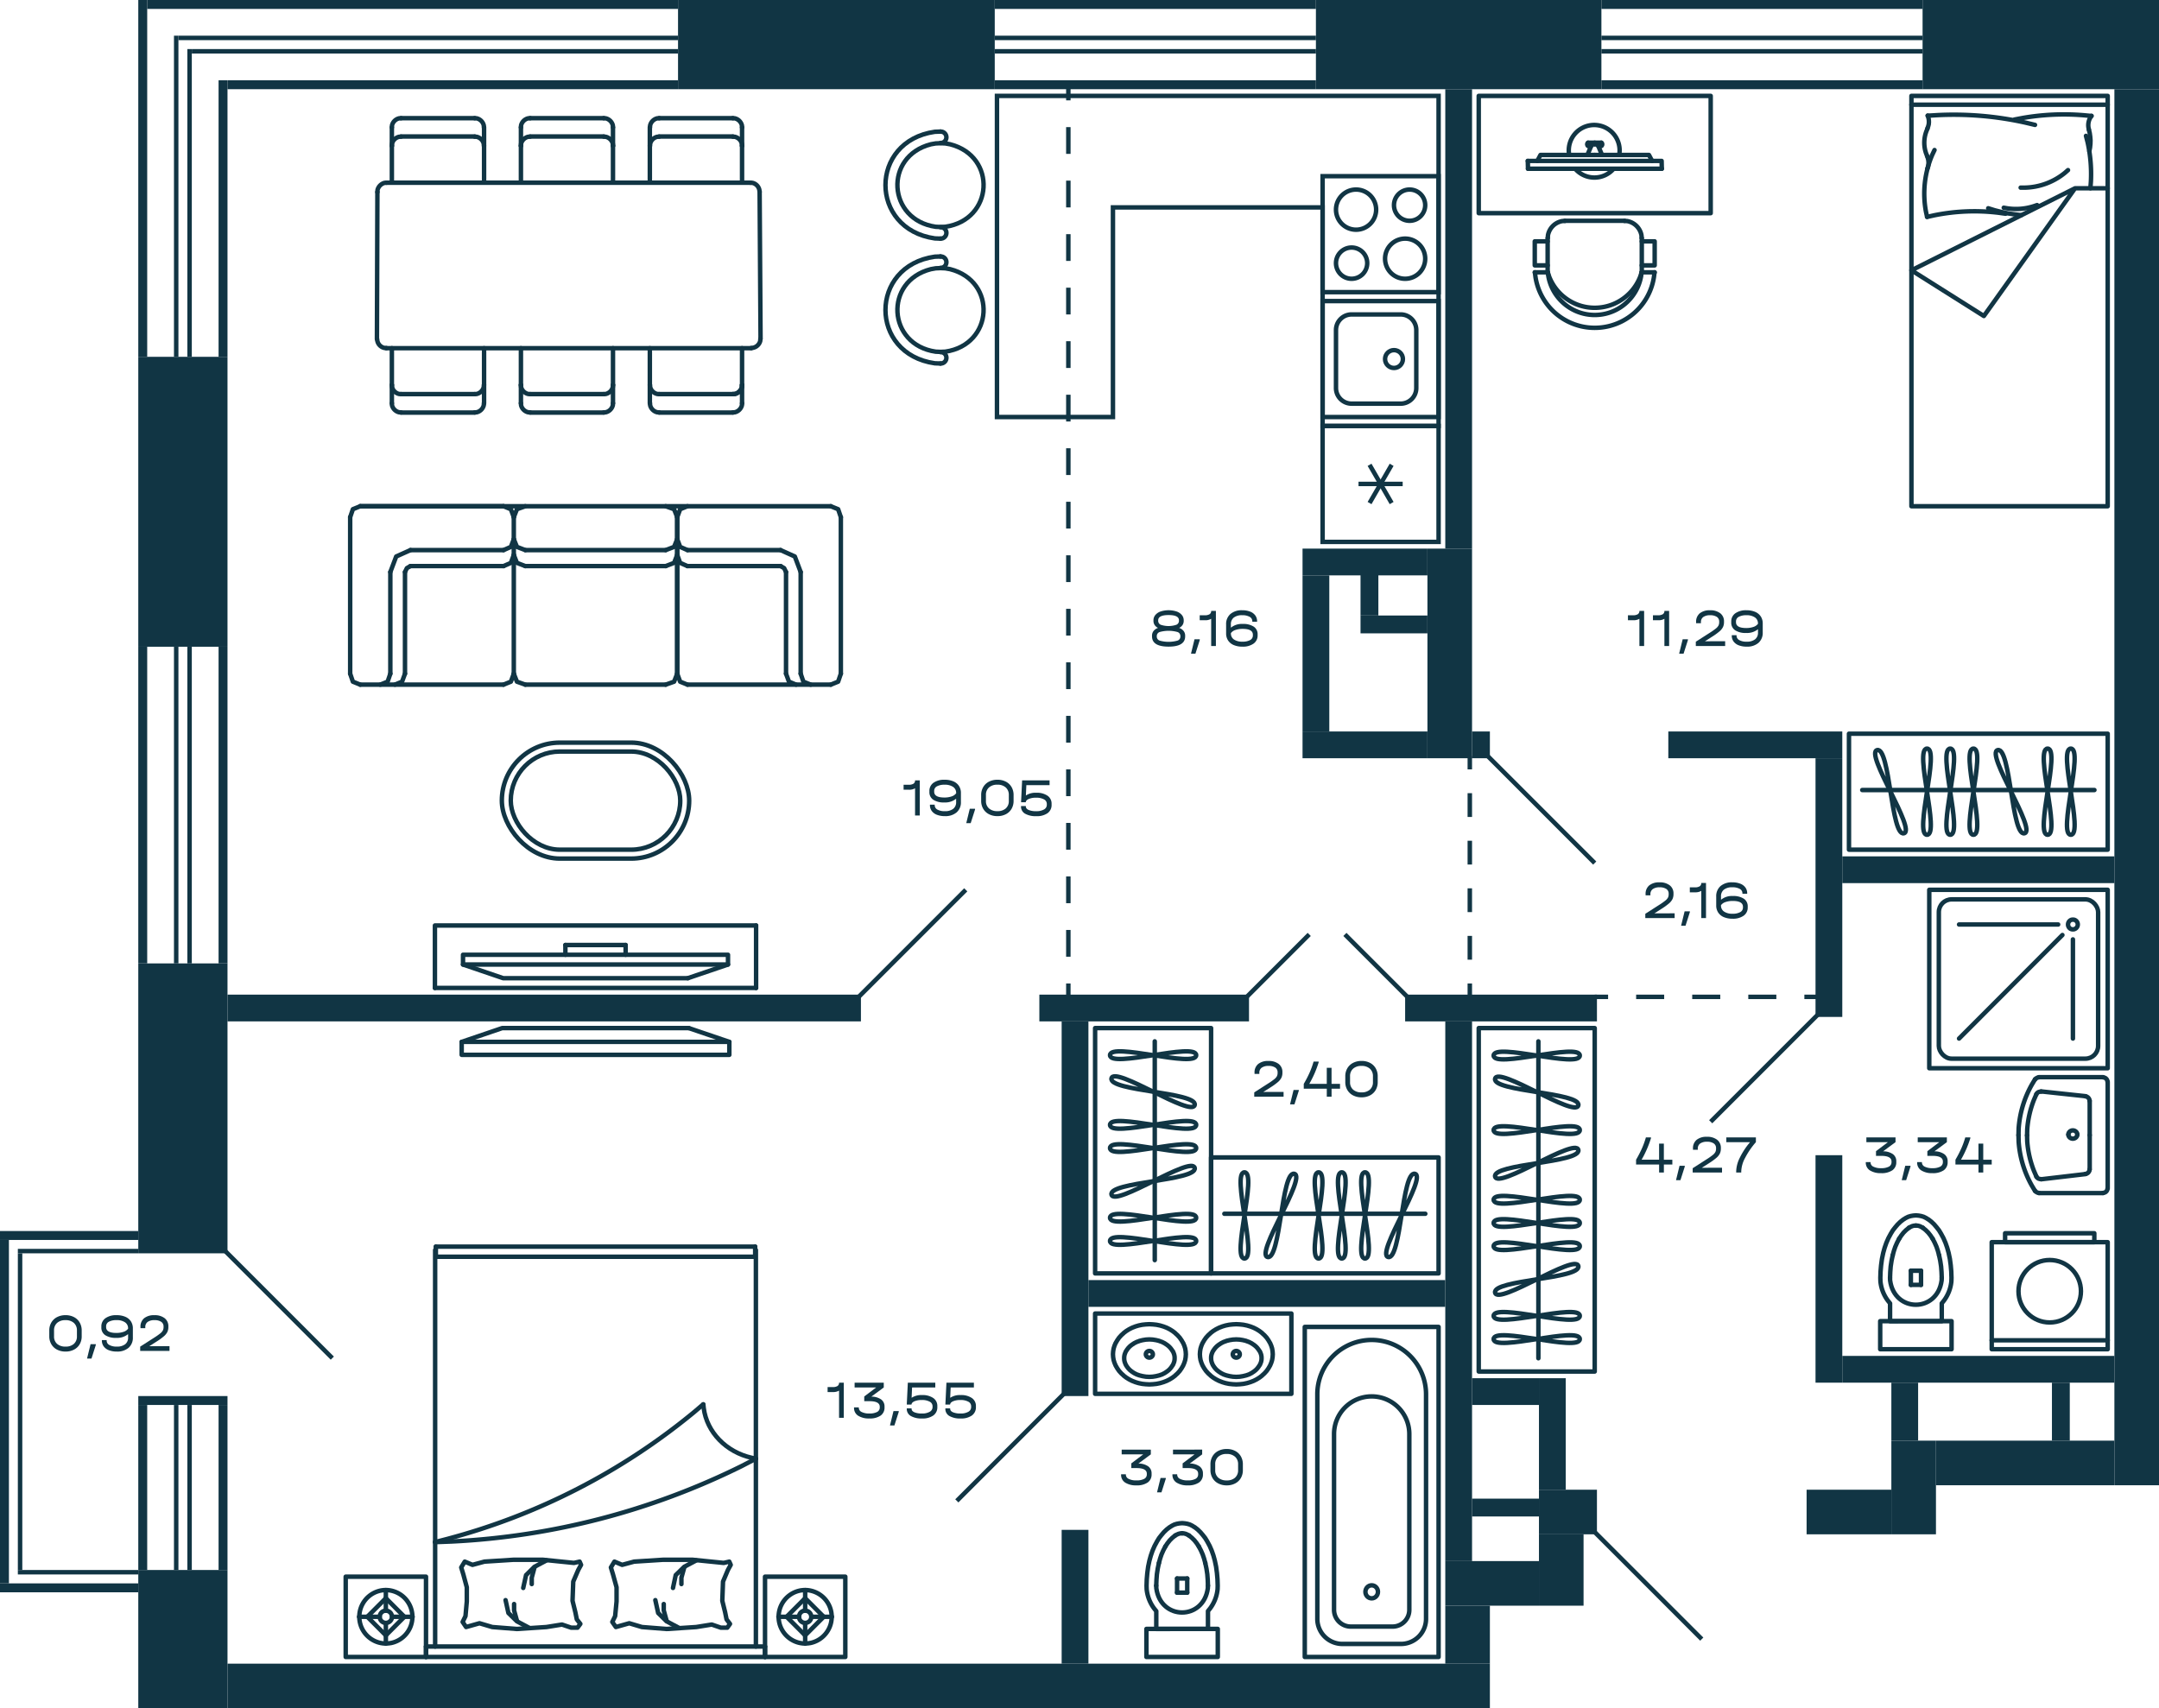 <svg xmlns="http://www.w3.org/2000/svg" width="484" height="383" viewBox="0 0 484 383">
  <title>M5_C1_17,19,21,23,25fl_5</title>
  <g id="Слой_2" data-name="Слой 2">
    <g id="M5_C1_17_19_21_23_25fl_5" data-name="M5_C1_17,19,21,23,25fl_5">
      <g id="m">
        <g>
          <polyline points="103.5 236.5 163.5 236.5 163.5 233.591 103.5 233.591 103.5 236.5" fill="none" stroke="#113544" stroke-linecap="round" stroke-linejoin="round"/>
          <line x1="154.409" y1="230.5" x2="163.5" y2="233.591" fill="none" stroke="#113544" stroke-linecap="round" stroke-linejoin="round"/>
          <polyline points="154.409 230.5 112.591 230.5 103.5 233.591" fill="none" stroke="#113544" stroke-linecap="round" stroke-linejoin="round"/>
        </g>
        <g>
          <line x1="126.75" y1="214.062" x2="126.75" y2="211.875" fill="none" stroke="#113544" stroke-linecap="round" stroke-linejoin="round"/>
          <line x1="154.2" y1="219.313" x2="163.2" y2="216.25" fill="none" stroke="#113544" stroke-linecap="round" stroke-linejoin="round"/>
          <polyline points="154.2 219.313 112.8 219.313 103.8 216.25" fill="none" stroke="#113544" stroke-linecap="round" stroke-linejoin="round"/>
          <polyline points="103.8 214.062 163.2 214.062 163.2 216.25 103.8 216.25 103.8 214.062" fill="none" stroke="#113544" stroke-linecap="round" stroke-linejoin="round"/>
          <line x1="169.5" y1="221.5" x2="169.5" y2="207.5" fill="none" stroke="#113544" stroke-linecap="round" stroke-linejoin="round"/>
          <polyline points="169.5 207.5 97.5 207.5 97.5 221.5" fill="none" stroke="#113544" stroke-linecap="round" stroke-linejoin="round"/>
          <line x1="97.5" y1="221.5" x2="169.5" y2="221.5" fill="none" stroke="#113544" stroke-linecap="round" stroke-linejoin="round"/>
          <line x1="126.75" y1="211.875" x2="140.25" y2="211.875" fill="none" stroke="#113544" stroke-linecap="round" stroke-linejoin="round"/>
          <line x1="140.25" y1="214.062" x2="140.25" y2="211.875" fill="none" stroke="#113544" stroke-linecap="round" stroke-linejoin="round"/>
        </g>
        <g>
          <rect x="331.5" y="230.5" width="26" height="77" fill="none" stroke="#113544" stroke-linecap="round" stroke-linejoin="round" transform="translate(689 538) rotate(-180)"/>
          <line x1="344.871" y1="304.525" x2="344.871" y2="233.475" fill="none" stroke="#113544" stroke-linecap="round" stroke-linejoin="round"/>
          <path d="M334.843,274.2c0-2.975,19.314,2.975,19.314,0S334.843,277.172,334.843,274.2Z" fill="none" stroke="#113544" stroke-linecap="round" stroke-linejoin="round"/>
          <path d="M334.843,279.4c0-2.975,19.314,2.976,19.314,0S334.843,282.379,334.843,279.4Z" fill="none" stroke="#113544" stroke-linecap="round" stroke-linejoin="round"/>
          <path d="M334.843,295.023c0-2.975,19.314,2.975,19.314,0S334.843,298,334.843,295.023Z" fill="none" stroke="#113544" stroke-linecap="round" stroke-linejoin="round"/>
          <path d="M334.843,300.23c0-2.975,19.314,2.975,19.314,0S334.843,303.205,334.843,300.23Z" fill="none" stroke="#113544" stroke-linecap="round" stroke-linejoin="round"/>
          <path d="M335.172,289.825c-.65-2.893,19.3-3.08,18.656-5.967S335.82,292.713,335.172,289.825Z" fill="none" stroke="#113544" stroke-linecap="round" stroke-linejoin="round"/>
          <path d="M334.843,236.655c0,2.976,19.314-2.975,19.314,0S334.843,233.68,334.843,236.655Z" fill="none" stroke="#113544" stroke-linecap="round" stroke-linejoin="round"/>
          <path d="M335.172,241.853c-.648,2.888,19.3,3.075,18.656,5.968S335.821,238.96,335.172,241.853Z" fill="none" stroke="#113544" stroke-linecap="round" stroke-linejoin="round"/>
          <path d="M334.843,268.99c0-2.975,19.314,2.975,19.314,0S334.843,271.965,334.843,268.99Z" fill="none" stroke="#113544" stroke-linecap="round" stroke-linejoin="round"/>
          <path d="M334.843,253.37c0-2.975,19.314,2.976,19.314,0S334.843,256.346,334.843,253.37Z" fill="none" stroke="#113544" stroke-linecap="round" stroke-linejoin="round"/>
          <path d="M335.172,263.792c-.65-2.893,19.3-3.08,18.656-5.968S335.82,266.68,335.172,263.792Z" fill="none" stroke="#113544" stroke-linecap="round" stroke-linejoin="round"/>
        </g>
        <g>
          <rect x="245.5" y="230.5" width="26" height="55" fill="none" stroke="#113544" stroke-linecap="round" stroke-linejoin="round" transform="translate(517 516) rotate(-180)"/>
          <line x1="258.871" y1="282.525" x2="258.871" y2="233.475" fill="none" stroke="#113544" stroke-linecap="round" stroke-linejoin="round"/>
          <path d="M248.843,257.4c0-2.975,19.314,2.976,19.314,0S248.843,260.379,248.843,257.4Z" fill="none" stroke="#113544" stroke-linecap="round" stroke-linejoin="round"/>
          <path d="M248.843,273.023c0-2.975,19.314,2.975,19.314,0S248.843,276,248.843,273.023Z" fill="none" stroke="#113544" stroke-linecap="round" stroke-linejoin="round"/>
          <path d="M248.843,278.23c0-2.975,19.314,2.975,19.314,0S248.843,281.205,248.843,278.23Z" fill="none" stroke="#113544" stroke-linecap="round" stroke-linejoin="round"/>
          <path d="M249.172,267.825c-.645-2.874,19.3-3.094,18.656-5.967S249.817,270.7,249.172,267.825Z" fill="none" stroke="#113544" stroke-linecap="round" stroke-linejoin="round"/>
          <path d="M248.843,236.577c0,2.975,19.314-2.975,19.314,0S248.843,233.6,248.843,236.577Z" fill="none" stroke="#113544" stroke-linecap="round" stroke-linejoin="round"/>
          <path d="M248.843,252.2c0,2.975,19.314-2.975,19.314,0S248.843,249.222,248.843,252.2Z" fill="none" stroke="#113544" stroke-linecap="round" stroke-linejoin="round"/>
          <path d="M249.172,241.775c-.645,2.874,19.3,3.094,18.656,5.968S249.817,238.9,249.172,241.775Z" fill="none" stroke="#113544" stroke-linecap="round" stroke-linejoin="round"/>
        </g>
        <g>
          <rect x="430.5" y="148.5" width="26" height="58" fill="none" stroke="#113544" stroke-linecap="round" stroke-linejoin="round" transform="translate(621 -266) rotate(90)"/>
          <line x1="469.525" y1="177.129" x2="417.475" y2="177.129" fill="none" stroke="#113544" stroke-linecap="round" stroke-linejoin="round"/>
          <path d="M437.2,187.157c-2.975,0,2.975-19.314,0-19.314S440.172,187.157,437.2,187.157Z" fill="none" stroke="#113544" stroke-linecap="round" stroke-linejoin="round"/>
          <path d="M442.4,187.157c-2.975,0,2.976-19.314,0-19.314S445.379,187.157,442.4,187.157Z" fill="none" stroke="#113544" stroke-linecap="round" stroke-linejoin="round"/>
          <path d="M459.023,187.157c-2.975,0,2.975-19.314,0-19.314S462,187.157,459.023,187.157Z" fill="none" stroke="#113544" stroke-linecap="round" stroke-linejoin="round"/>
          <path d="M464.23,187.157c-2.975,0,2.975-19.314,0-19.314S467.205,187.157,464.23,187.157Z" fill="none" stroke="#113544" stroke-linecap="round" stroke-linejoin="round"/>
          <path d="M453.825,186.828c-2.874.645-3.094-19.3-5.968-18.656S456.7,186.183,453.825,186.828Z" fill="none" stroke="#113544" stroke-linecap="round" stroke-linejoin="round"/>
          <path d="M431.99,187.157c-2.975,0,2.975-19.314,0-19.314S434.965,187.157,431.99,187.157Z" fill="none" stroke="#113544" stroke-linecap="round" stroke-linejoin="round"/>
          <path d="M426.792,186.828c-2.874.645-3.094-19.3-5.968-18.656S429.666,186.183,426.792,186.828Z" fill="none" stroke="#113544" stroke-linecap="round" stroke-linejoin="round"/>
        </g>
        <g>
          <rect x="284" y="247" width="26" height="51" fill="none" stroke="#113544" stroke-linecap="round" stroke-linejoin="round" transform="translate(569.5 -24.5) rotate(90)"/>
          <line x1="274.475" y1="272.129" x2="319.525" y2="272.129" fill="none" stroke="#113544" stroke-linecap="round" stroke-linejoin="round"/>
          <path d="M300.8,282.157c2.975,0-2.975-19.314,0-19.314S297.828,282.157,300.8,282.157Z" fill="none" stroke="#113544" stroke-linecap="round" stroke-linejoin="round"/>
          <path d="M295.6,282.157c2.975,0-2.976-19.314,0-19.314S292.621,282.157,295.6,282.157Z" fill="none" stroke="#113544" stroke-linecap="round" stroke-linejoin="round"/>
          <path d="M278.977,282.157c2.975,0-2.975-19.314,0-19.314S276,282.157,278.977,282.157Z" fill="none" stroke="#113544" stroke-linecap="round" stroke-linejoin="round"/>
          <path d="M284.175,281.828c2.874.645,3.094-19.3,5.967-18.656S281.3,281.183,284.175,281.828Z" fill="none" stroke="#113544" stroke-linecap="round" stroke-linejoin="round"/>
          <path d="M306.01,282.157c2.975,0-2.975-19.314,0-19.314S303.035,282.157,306.01,282.157Z" fill="none" stroke="#113544" stroke-linecap="round" stroke-linejoin="round"/>
          <path d="M311.208,281.828c2.874.645,3.094-19.3,5.968-18.656S308.334,281.183,311.208,281.828Z" fill="none" stroke="#113544" stroke-linecap="round" stroke-linejoin="round"/>
        </g>
        <g>
          <path d="M210.839,57.5l-1.27.047c-14.759,2.088-14.759,21.819,0,23.906l1.27.047" fill="none" stroke="#113544" stroke-linecap="round" stroke-linejoin="round"/>
          <path d="M210.839,60.109l-1.075.047-1.075.19c-10.59,2.692-9.754,16.953,1.075,18.5l1.075.047,1.075-.047c10.829-1.545,11.666-15.806,1.075-18.5l-1.075-.19Z" fill="none" stroke="#113544" stroke-linecap="round" stroke-linejoin="round"/>
          <path d="M210.839,81.5l.391-.047a1.282,1.282,0,0,0,0-2.467l-.391-.047" fill="none" stroke="#113544" stroke-linecap="round" stroke-linejoin="round"/>
          <path d="M210.839,60.061l.391-.047a1.282,1.282,0,0,0,0-2.466l-.391-.048" fill="none" stroke="#113544" stroke-linecap="round" stroke-linejoin="round"/>
        </g>
        <g>
          <path d="M210.839,29.5l-1.27.047c-14.759,2.088-14.759,21.819,0,23.906l1.27.047" fill="none" stroke="#113544" stroke-linecap="round" stroke-linejoin="round"/>
          <path d="M210.839,32.109l-1.075.047-1.075.19c-10.59,2.692-9.754,16.953,1.075,18.5l1.075.047,1.075-.047c10.829-1.545,11.666-15.806,1.075-18.5l-1.075-.19Z" fill="none" stroke="#113544" stroke-linecap="round" stroke-linejoin="round"/>
          <path d="M210.839,53.5l.391-.047a1.282,1.282,0,0,0,0-2.467l-.391-.047" fill="none" stroke="#113544" stroke-linecap="round" stroke-linejoin="round"/>
          <path d="M210.839,32.061l.391-.047a1.282,1.282,0,0,0,0-2.466l-.391-.048" fill="none" stroke="#113544" stroke-linecap="round" stroke-linejoin="round"/>
        </g>
        <g>
          <g>
            <path d="M169.454,327.043l-3.276,1.7a164.53,164.53,0,0,1-64.855,16.863l-3.777.145" fill="none" stroke="#113544" stroke-linecap="round" stroke-linejoin="round"/>
            <path d="M157.647,314.862l-2.115,1.8a145.668,145.668,0,0,1-55.21,28.36l-2.8.725" fill="none" stroke="#113544" stroke-linecap="round" stroke-linejoin="round"/>
            <line x1="171.5" y1="369.159" x2="95.5" y2="369.159" fill="none" stroke="#113544" stroke-linecap="round" stroke-linejoin="round"/>
            <line x1="171.5" y1="371.5" x2="95.5" y2="371.5" fill="none" stroke="#113544" stroke-linecap="round" stroke-linejoin="round"/>
            <line x1="169.291" y1="281.765" x2="97.709" y2="281.765" fill="none" stroke="#113544" stroke-linecap="round" stroke-linejoin="round"/>
            <line x1="169.291" y1="279.5" x2="97.709" y2="279.5" fill="none" stroke="#113544" stroke-linecap="round" stroke-linejoin="round"/>
            <polygon points="107.49 363.938 104.487 364.788 103.714 363.648 104.351 362.343 104.647 359.049 104.647 355.88 103.873 353 103.395 351.426 104.191 350.121 105.92 350.846 108.605 350.121 115.088 349.707 121.73 349.707 128.669 350.411 129.943 350.121 130.261 350.846 129.624 352.006 128.509 354.595 128.35 358.904 128.987 361.494 129.306 363.068 130.102 364.083 129.465 364.933 128.054 364.933 125.984 364.228 122.504 364.788 115.884 365.223 110.356 364.788 107.49 363.938" fill="none" stroke="#113544" stroke-linecap="round" stroke-linejoin="round"/>
            <polyline points="122.504 349.852 119.82 351.281 117.932 353.145 117.294 356.025" fill="none" stroke="#113544" stroke-linecap="round" stroke-linejoin="round"/>
            <polyline points="119.82 351.426 119.205 353.725 119.205 355.155" fill="none" stroke="#113544" stroke-linecap="round" stroke-linejoin="round"/>
            <polyline points="115.884 363.358 115.247 361.059 115.247 359.629" fill="none" stroke="#113544" stroke-linecap="round" stroke-linejoin="round"/>
            <polyline points="118.569 364.933 115.884 363.503 113.973 361.639 113.336 358.759" fill="none" stroke="#113544" stroke-linecap="round" stroke-linejoin="round"/>
            <line x1="95.503" y1="369.159" x2="95.503" y2="371.5" fill="none" stroke="#113544" stroke-linecap="round" stroke-linejoin="round"/>
            <line x1="97.549" y1="280.266" x2="97.549" y2="369.159" fill="none" stroke="#113544" stroke-linecap="round" stroke-linejoin="round"/>
            <line x1="97.712" y1="279.5" x2="97.712" y2="281.764" fill="none" stroke="#113544" stroke-linecap="round" stroke-linejoin="round"/>
            <polygon points="141.064 363.939 138.061 364.788 137.265 363.649 137.902 362.344 138.22 359.05 138.22 355.88 137.424 353.001 136.946 351.426 137.743 350.121 139.471 350.846 142.156 350.121 148.639 349.707 155.281 349.707 162.242 350.411 163.493 350.121 163.812 350.846 163.175 352.006 162.083 354.596 161.924 358.905 162.561 361.494 162.879 363.069 163.653 364.084 163.039 364.933 161.605 364.933 159.558 364.229 156.078 364.788 149.435 365.223 143.907 364.788 141.064 363.939" fill="none" stroke="#113544" stroke-linecap="round" stroke-linejoin="round"/>
            <polyline points="152.119 364.933 149.435 363.504 147.547 361.639 146.91 358.76" fill="none" stroke="#113544" stroke-linecap="round" stroke-linejoin="round"/>
            <polyline points="149.435 363.359 148.798 361.059 148.798 359.63" fill="none" stroke="#113544" stroke-linecap="round" stroke-linejoin="round"/>
            <polyline points="156.078 349.852 153.393 351.281 151.482 353.146 150.868 356.025" fill="none" stroke="#113544" stroke-linecap="round" stroke-linejoin="round"/>
            <polyline points="153.393 351.426 152.756 353.726 152.756 355.155" fill="none" stroke="#113544" stroke-linecap="round" stroke-linejoin="round"/>
            <path d="M169.454,327.043l-.888-.186c-5.789-1.29-10.109-5.759-10.805-11.145l-.091-.85" fill="none" stroke="#113544" stroke-linecap="round" stroke-linejoin="round"/>
            <line x1="169.454" y1="369.159" x2="169.454" y2="280.267" fill="none" stroke="#113544" stroke-linecap="round" stroke-linejoin="round"/>
            <line x1="171.5" y1="371.5" x2="171.5" y2="369.159" fill="none" stroke="#113544" stroke-linecap="round" stroke-linejoin="round"/>
            <line x1="169.291" y1="281.765" x2="169.291" y2="279.5" fill="none" stroke="#113544" stroke-linecap="round" stroke-linejoin="round"/>
          </g>
          <g>
            <g>
              <line x1="86.5" y1="358.326" x2="90.657" y2="362.49" fill="none" stroke="#113544" stroke-linecap="round" stroke-linejoin="round"/>
              <line x1="86.5" y1="361.115" x2="86.5" y2="356.5" fill="none" stroke="#113544" stroke-linecap="round" stroke-linejoin="round"/>
              <line x1="92.5" y1="362.49" x2="87.892" y2="362.49" fill="none" stroke="#113544" stroke-linecap="round" stroke-linejoin="round"/>
              <line x1="85.127" y1="362.49" x2="80.5" y2="362.49" fill="none" stroke="#113544" stroke-linecap="round" stroke-linejoin="round"/>
              <line x1="82.343" y1="362.49" x2="86.5" y2="358.326" fill="none" stroke="#113544" stroke-linecap="round" stroke-linejoin="round"/>
              <line x1="86.5" y1="363.885" x2="86.5" y2="368.5" fill="none" stroke="#113544" stroke-linecap="round" stroke-linejoin="round"/>
              <path d="M86.5,368.48l-.549-.019-.529-.079a6,6,0,0,1,.215-11.823l.53-.059h.549a6,6,0,0,1,.98,11.863l-.529.078-.549.039" fill="none" stroke="#113544" stroke-linecap="round" stroke-linejoin="round"/>
              <line x1="90.657" y1="362.49" x2="86.5" y2="366.654" fill="none" stroke="#113544" stroke-linecap="round" stroke-linejoin="round"/>
              <path d="M85.127,362.49l.02-.255.078-.255a1.372,1.372,0,0,1,2.589.117l.059.256v.275a1.378,1.378,0,0,1-2.648.373l-.078-.256Z" fill="none" stroke="#113544" stroke-linecap="round" stroke-linejoin="round"/>
              <line x1="86.5" y1="366.654" x2="82.343" y2="362.49" fill="none" stroke="#113544" stroke-linecap="round" stroke-linejoin="round"/>
            </g>
            <rect x="77.5" y="353.5" width="18" height="18" fill="none" stroke="#113544" stroke-linecap="round" stroke-linejoin="round" transform="translate(173 725) rotate(180)"/>
          </g>
          <g>
            <g>
              <line x1="180.5" y1="358.326" x2="184.657" y2="362.49" fill="none" stroke="#113544" stroke-linecap="round" stroke-linejoin="round"/>
              <line x1="180.5" y1="361.115" x2="180.5" y2="356.5" fill="none" stroke="#113544" stroke-linecap="round" stroke-linejoin="round"/>
              <line x1="186.5" y1="362.49" x2="181.892" y2="362.49" fill="none" stroke="#113544" stroke-linecap="round" stroke-linejoin="round"/>
              <line x1="179.127" y1="362.49" x2="174.5" y2="362.49" fill="none" stroke="#113544" stroke-linecap="round" stroke-linejoin="round"/>
              <line x1="176.343" y1="362.49" x2="180.5" y2="358.326" fill="none" stroke="#113544" stroke-linecap="round" stroke-linejoin="round"/>
              <line x1="180.5" y1="363.885" x2="180.5" y2="368.5" fill="none" stroke="#113544" stroke-linecap="round" stroke-linejoin="round"/>
              <path d="M180.5,368.48l-.549-.019-.529-.079a6,6,0,0,1,.215-11.823l.53-.059h.549a6,6,0,0,1,.98,11.863l-.529.078-.549.039" fill="none" stroke="#113544" stroke-linecap="round" stroke-linejoin="round"/>
              <line x1="184.657" y1="362.49" x2="180.5" y2="366.654" fill="none" stroke="#113544" stroke-linecap="round" stroke-linejoin="round"/>
              <path d="M179.127,362.49l.02-.255.078-.255a1.372,1.372,0,0,1,2.589.117l.059.256v.275a1.378,1.378,0,0,1-2.648.373l-.078-.256Z" fill="none" stroke="#113544" stroke-linecap="round" stroke-linejoin="round"/>
              <line x1="180.5" y1="366.654" x2="176.343" y2="362.49" fill="none" stroke="#113544" stroke-linecap="round" stroke-linejoin="round"/>
            </g>
            <rect x="171.5" y="353.5" width="18" height="18" fill="none" stroke="#113544" stroke-linecap="round" stroke-linejoin="round" transform="translate(361 725) rotate(180)"/>
          </g>
        </g>
        <g>
          <rect x="112.5" y="166.5" width="42" height="26" rx="13" fill="none" stroke="#113544" stroke-linecap="round" stroke-linejoin="round"/>
          <rect x="114.5" y="168.5" width="38" height="22" rx="11" fill="none" stroke="#113544" stroke-linecap="round" stroke-linejoin="round"/>
        </g>
        <g>
          <path d="M164.3,88.362l.453-.035a2.148,2.148,0,0,0,1.569-1.565l.035-.452" fill="none" stroke="#113544" stroke-linecap="round" stroke-linejoin="round"/>
          <path d="M89.9,26.5l-.453.035A2.145,2.145,0,0,0,87.882,28.1l-.035.452" fill="none" stroke="#113544" stroke-linecap="round" stroke-linejoin="round"/>
          <path d="M108.484,28.552l-.035-.452a2.148,2.148,0,0,0-1.569-1.565l-.453-.035" fill="none" stroke="#113544" stroke-linecap="round" stroke-linejoin="round"/>
          <path d="M89.9,30.638l-.454.035a2.147,2.147,0,0,0-1.568,1.565l-.035.452" fill="none" stroke="#113544" stroke-linecap="round" stroke-linejoin="round"/>
          <path d="M108.484,32.69l-.035-.452a2.148,2.148,0,0,0-1.569-1.565l-.453-.035" fill="none" stroke="#113544" stroke-linecap="round" stroke-linejoin="round"/>
          <path d="M118.837,26.5l-.453.035a2.151,2.151,0,0,0-1.569,1.565l-.034.452" fill="none" stroke="#113544" stroke-linecap="round" stroke-linejoin="round"/>
          <path d="M137.418,28.552l-.035-.452a2.15,2.15,0,0,0-1.569-1.565l-.453-.035" fill="none" stroke="#113544" stroke-linecap="round" stroke-linejoin="round"/>
          <path d="M118.837,30.638l-.453.035a2.148,2.148,0,0,0-1.569,1.565l-.034.452" fill="none" stroke="#113544" stroke-linecap="round" stroke-linejoin="round"/>
          <path d="M137.418,32.69l-.035-.452a2.148,2.148,0,0,0-1.569-1.565l-.453-.035" fill="none" stroke="#113544" stroke-linecap="round" stroke-linejoin="round"/>
          <path d="M147.771,26.5l-.453.035a2.15,2.15,0,0,0-1.569,1.565l-.035.452" fill="none" stroke="#113544" stroke-linecap="round" stroke-linejoin="round"/>
          <path d="M166.352,28.552l-.035-.452a2.15,2.15,0,0,0-1.569-1.565L164.3,26.5" fill="none" stroke="#113544" stroke-linecap="round" stroke-linejoin="round"/>
          <path d="M147.771,30.638l-.453.035a2.15,2.15,0,0,0-1.569,1.565l-.035.452" fill="none" stroke="#113544" stroke-linecap="round" stroke-linejoin="round"/>
          <path d="M166.352,32.69l-.035-.452a2.15,2.15,0,0,0-1.569-1.565l-.453-.034" fill="none" stroke="#113544" stroke-linecap="round" stroke-linejoin="round"/>
          <path d="M87.847,90.413l.035.452A2.145,2.145,0,0,0,89.45,92.43l.453.035" fill="none" stroke="#113544" stroke-linecap="round" stroke-linejoin="round"/>
          <path d="M106.427,92.465l.453-.035a2.148,2.148,0,0,0,1.569-1.565l.035-.452" fill="none" stroke="#113544" stroke-linecap="round" stroke-linejoin="round"/>
          <path d="M87.847,86.31l.035.452a2.145,2.145,0,0,0,1.568,1.565l.453.035" fill="none" stroke="#113544" stroke-linecap="round" stroke-linejoin="round"/>
          <path d="M106.427,88.362l.453-.035a2.148,2.148,0,0,0,1.569-1.565l.035-.452" fill="none" stroke="#113544" stroke-linecap="round" stroke-linejoin="round"/>
          <path d="M116.781,86.31l.034.452a2.148,2.148,0,0,0,1.569,1.565l.453.035" fill="none" stroke="#113544" stroke-linecap="round" stroke-linejoin="round"/>
          <path d="M135.361,88.362l.453-.035a2.148,2.148,0,0,0,1.569-1.565l.035-.452" fill="none" stroke="#113544" stroke-linecap="round" stroke-linejoin="round"/>
          <path d="M116.781,90.413l.034.452a2.148,2.148,0,0,0,1.569,1.565l.453.035" fill="none" stroke="#113544" stroke-linecap="round" stroke-linejoin="round"/>
          <path d="M135.361,92.465l.453-.035a2.148,2.148,0,0,0,1.569-1.565l.035-.452" fill="none" stroke="#113544" stroke-linecap="round" stroke-linejoin="round"/>
          <path d="M145.715,90.413l.034.452a2.148,2.148,0,0,0,1.569,1.565l.453.035" fill="none" stroke="#113544" stroke-linecap="round" stroke-linejoin="round"/>
          <path d="M164.3,92.465l.453-.035a2.148,2.148,0,0,0,1.569-1.565l.035-.452" fill="none" stroke="#113544" stroke-linecap="round" stroke-linejoin="round"/>
          <path d="M145.715,86.31l.034.452a2.148,2.148,0,0,0,1.569,1.565l.453.035" fill="none" stroke="#113544" stroke-linecap="round" stroke-linejoin="round"/>
          <path d="M164.3,88.362l.453-.035a2.148,2.148,0,0,0,1.569-1.565l.035-.452" fill="none" stroke="#113544" stroke-linecap="round" stroke-linejoin="round"/>
          <path d="M170.291,42.982l-.07-.451A2.058,2.058,0,0,0,168.687,41l-.453-.034" fill="none" stroke="#113544" stroke-linecap="round" stroke-linejoin="round"/>
          <path d="M86.661,40.966,86.208,41a2.212,2.212,0,0,0-1.568,1.565l-.035.487" fill="none" stroke="#113544" stroke-linecap="round" stroke-linejoin="round"/>
          <path d="M84.535,76.017l.07.452A2.057,2.057,0,0,0,86.139,78l.453.035" fill="none" stroke="#113544" stroke-linecap="round" stroke-linejoin="round"/>
          <path d="M168.408,78.034l.454-.07a2.094,2.094,0,0,0,1.568-1.53l.035-.486" fill="none" stroke="#113544" stroke-linecap="round" stroke-linejoin="round"/>
          <line x1="87.847" y1="32.69" x2="87.847" y2="28.552" fill="none" stroke="#113544" stroke-linecap="round" stroke-linejoin="round"/>
          <line x1="89.903" y1="26.5" x2="106.427" y2="26.5" fill="none" stroke="#113544" stroke-linecap="round" stroke-linejoin="round"/>
          <line x1="108.519" y1="28.552" x2="108.519" y2="32.69" fill="none" stroke="#113544" stroke-linecap="round" stroke-linejoin="round"/>
          <line x1="87.847" y1="40.931" x2="87.847" y2="32.69" fill="none" stroke="#113544" stroke-linecap="round" stroke-linejoin="round"/>
          <line x1="89.903" y1="30.603" x2="106.427" y2="30.603" fill="none" stroke="#113544" stroke-linecap="round" stroke-linejoin="round"/>
          <line x1="108.519" y1="32.69" x2="108.519" y2="40.931" fill="none" stroke="#113544" stroke-linecap="round" stroke-linejoin="round"/>
          <line x1="116.781" y1="32.69" x2="116.781" y2="28.552" fill="none" stroke="#113544" stroke-linecap="round" stroke-linejoin="round"/>
          <line x1="118.837" y1="26.5" x2="135.361" y2="26.5" fill="none" stroke="#113544" stroke-linecap="round" stroke-linejoin="round"/>
          <line x1="137.418" y1="28.552" x2="137.418" y2="32.69" fill="none" stroke="#113544" stroke-linecap="round" stroke-linejoin="round"/>
          <line x1="116.781" y1="40.931" x2="116.781" y2="32.69" fill="none" stroke="#113544" stroke-linecap="round" stroke-linejoin="round"/>
          <line x1="118.837" y1="30.603" x2="135.361" y2="30.603" fill="none" stroke="#113544" stroke-linecap="round" stroke-linejoin="round"/>
          <line x1="137.418" y1="32.69" x2="137.418" y2="40.931" fill="none" stroke="#113544" stroke-linecap="round" stroke-linejoin="round"/>
          <line x1="145.68" y1="32.69" x2="145.68" y2="28.552" fill="none" stroke="#113544" stroke-linecap="round" stroke-linejoin="round"/>
          <line x1="147.771" y1="26.5" x2="164.295" y2="26.5" fill="none" stroke="#113544" stroke-linecap="round" stroke-linejoin="round"/>
          <line x1="166.352" y1="28.552" x2="166.352" y2="32.69" fill="none" stroke="#113544" stroke-linecap="round" stroke-linejoin="round"/>
          <line x1="145.68" y1="40.931" x2="145.68" y2="32.69" fill="none" stroke="#113544" stroke-linecap="round" stroke-linejoin="round"/>
          <line x1="147.771" y1="30.604" x2="164.295" y2="30.604" fill="none" stroke="#113544" stroke-linecap="round" stroke-linejoin="round"/>
          <line x1="166.352" y1="32.69" x2="166.352" y2="40.931" fill="none" stroke="#113544" stroke-linecap="round" stroke-linejoin="round"/>
          <line x1="87.847" y1="86.31" x2="87.847" y2="90.414" fill="none" stroke="#113544" stroke-linecap="round" stroke-linejoin="round"/>
          <line x1="89.903" y1="92.5" x2="106.427" y2="92.5" fill="none" stroke="#113544" stroke-linecap="round" stroke-linejoin="round"/>
          <line x1="108.519" y1="90.414" x2="108.519" y2="86.31" fill="none" stroke="#113544" stroke-linecap="round" stroke-linejoin="round"/>
          <line x1="87.847" y1="78.069" x2="87.847" y2="86.31" fill="none" stroke="#113544" stroke-linecap="round" stroke-linejoin="round"/>
          <line x1="89.903" y1="88.362" x2="106.427" y2="88.362" fill="none" stroke="#113544" stroke-linecap="round" stroke-linejoin="round"/>
          <line x1="108.519" y1="86.31" x2="108.519" y2="78.069" fill="none" stroke="#113544" stroke-linecap="round" stroke-linejoin="round"/>
          <line x1="116.781" y1="78.069" x2="116.781" y2="86.31" fill="none" stroke="#113544" stroke-linecap="round" stroke-linejoin="round"/>
          <line x1="118.837" y1="88.362" x2="135.361" y2="88.362" fill="none" stroke="#113544" stroke-linecap="round" stroke-linejoin="round"/>
          <line x1="137.418" y1="86.31" x2="137.418" y2="78.069" fill="none" stroke="#113544" stroke-linecap="round" stroke-linejoin="round"/>
          <line x1="116.781" y1="86.31" x2="116.781" y2="90.414" fill="none" stroke="#113544" stroke-linecap="round" stroke-linejoin="round"/>
          <line x1="118.837" y1="92.5" x2="135.361" y2="92.5" fill="none" stroke="#113544" stroke-linecap="round" stroke-linejoin="round"/>
          <line x1="137.418" y1="90.413" x2="137.418" y2="86.31" fill="none" stroke="#113544" stroke-linecap="round" stroke-linejoin="round"/>
          <line x1="145.68" y1="86.31" x2="145.68" y2="90.413" fill="none" stroke="#113544" stroke-linecap="round" stroke-linejoin="round"/>
          <line x1="147.771" y1="92.5" x2="164.295" y2="92.5" fill="none" stroke="#113544" stroke-linecap="round" stroke-linejoin="round"/>
          <line x1="166.352" y1="90.413" x2="166.352" y2="86.31" fill="none" stroke="#113544" stroke-linecap="round" stroke-linejoin="round"/>
          <line x1="145.68" y1="78.069" x2="145.68" y2="86.31" fill="none" stroke="#113544" stroke-linecap="round" stroke-linejoin="round"/>
          <line x1="147.771" y1="88.362" x2="164.295" y2="88.362" fill="none" stroke="#113544" stroke-linecap="round" stroke-linejoin="round"/>
          <line x1="166.352" y1="86.31" x2="166.352" y2="78.069" fill="none" stroke="#113544" stroke-linecap="round" stroke-linejoin="round"/>
          <line x1="170.5" y1="75.982" x2="170.291" y2="43.017" fill="none" stroke="#113544" stroke-linecap="round" stroke-linejoin="round"/>
          <line x1="168.234" y1="40.966" x2="86.661" y2="40.966" fill="none" stroke="#113544" stroke-linecap="round" stroke-linejoin="round"/>
          <line x1="84.605" y1="43.052" x2="84.5" y2="76.017" fill="none" stroke="#113544" stroke-linecap="round" stroke-linejoin="round"/>
          <line x1="86.592" y1="78.069" x2="168.408" y2="78.069" fill="none" stroke="#113544" stroke-linecap="round" stroke-linejoin="round"/>
        </g>
        <g>
          <g>
            <polyline points="331.5 47.791 383.5 47.791 383.5 21.5 331.5 21.5 331.5 47.791" fill="none" stroke="#113544" stroke-linecap="round" stroke-linejoin="round"/>
            <g>
              <line x1="342.544" y1="37.827" x2="372.543" y2="37.827" fill="none" stroke="#113544" stroke-linecap="round" stroke-linejoin="round"/>
              <polyline points="359.136 32.348 359.136 32.137 358.993 31.996" fill="none" stroke="#113544" stroke-linecap="round" stroke-linejoin="round"/>
              <polyline points="359.136 32.348 359.136 32.56 358.993 32.701" fill="none" stroke="#113544" stroke-linecap="round" stroke-linejoin="round"/>
              <polyline points="357.501 31.996 358.993 31.996 358.993 32.701 358.283 32.701" fill="none" stroke="#113544" stroke-linecap="round" stroke-linejoin="round"/>
              <polyline points="357.501 32.348 358.14 32.348 359.136 34.743" fill="none" stroke="#113544" stroke-linecap="round" stroke-linejoin="round"/>
              <polyline points="355.864 32.348 355.864 32.137 356.007 31.996" fill="none" stroke="#113544" stroke-linecap="round" stroke-linejoin="round"/>
              <polyline points="355.864 32.348 355.864 32.56 356.007 32.701" fill="none" stroke="#113544" stroke-linecap="round" stroke-linejoin="round"/>
              <polyline points="357.499 31.996 356.007 31.996 356.007 32.701 356.717 32.701" fill="none" stroke="#113544" stroke-linecap="round" stroke-linejoin="round"/>
              <polyline points="357.499 32.348 356.86 32.348 355.864 34.743" fill="none" stroke="#113544" stroke-linecap="round" stroke-linejoin="round"/>
              <polyline points="357.499 34.743 369.655 34.743 370.366 36.08" fill="none" stroke="#113544" stroke-linecap="round" stroke-linejoin="round"/>
              <polyline points="357.499 34.743 345.344 34.743 344.633 36.08" fill="none" stroke="#113544" stroke-linecap="round" stroke-linejoin="round"/>
              <line x1="342.543" y1="37.826" x2="342.5" y2="36.08" fill="none" stroke="#113544" stroke-linecap="round" stroke-linejoin="round"/>
              <polyline points="372.541 37.826 372.499 36.08 342.5 36.08" fill="none" stroke="#113544" stroke-linecap="round" stroke-linejoin="round"/>
            </g>
            <path d="M351.768,34.694A5.7,5.7,0,1,1,363,34.7" fill="none" stroke="#113544" stroke-linejoin="round"/>
            <path d="M361.8,37.77a5.7,5.7,0,0,1-8.731.01" fill="none" stroke="#113544" stroke-linejoin="round"/>
          </g>
          <g>
            <path d="M344.091,61.058l.13,1.039a13.433,13.433,0,0,0,26.558,0l.13-1.039" fill="none" stroke="#113544" stroke-linecap="round" stroke-linejoin="round"/>
            <path d="M346.981,61.058l.13.909a10.563,10.563,0,0,0,20.778,0l.13-.909" fill="none" stroke="#113544" stroke-linecap="round" stroke-linejoin="round"/>
            <path d="M346.981,61.058l.292.909a10.948,10.948,0,0,0,20.454,0l.292-.909" fill="none" stroke="#113544" stroke-linecap="round" stroke-linejoin="round"/>
            <path d="M368.019,53.364l-.032-.585a3.977,3.977,0,0,0-3.215-3.214l-.584-.033" fill="none" stroke="#113544" stroke-linecap="round" stroke-linejoin="round"/>
            <path d="M350.812,49.532l-.584.033a3.978,3.978,0,0,0-3.215,3.214l-.032.585" fill="none" stroke="#113544" stroke-linecap="round" stroke-linejoin="round"/>
            <line x1="368.052" y1="61.058" x2="370.941" y2="61.058" fill="none" stroke="#113544" stroke-linecap="round" stroke-linejoin="round"/>
            <line x1="344.059" y1="61.058" x2="346.948" y2="61.058" fill="none" stroke="#113544" stroke-linecap="round" stroke-linejoin="round"/>
            <polyline points="346.948 59.5 344.059 59.5 344.059 54.11 346.948 54.11" fill="none" stroke="#113544" stroke-linecap="round" stroke-linejoin="round"/>
            <polyline points="368.052 59.5 370.941 59.5 370.941 54.11 368.052 54.11" fill="none" stroke="#113544" stroke-linecap="round" stroke-linejoin="round"/>
            <line x1="368.052" y1="61.058" x2="368.052" y2="53.364" fill="none" stroke="#113544" stroke-linecap="round" stroke-linejoin="round"/>
            <line x1="364.188" y1="49.5" x2="350.812" y2="49.5" fill="none" stroke="#113544" stroke-linecap="round" stroke-linejoin="round"/>
            <line x1="346.948" y1="53.364" x2="346.948" y2="61.058" fill="none" stroke="#113544" stroke-linecap="round" stroke-linejoin="round"/>
          </g>
        </g>
        <g>
          <line x1="428.5" y1="23.478" x2="472.5" y2="23.478" fill="none" stroke="#113544" stroke-linecap="round" stroke-linejoin="round"/>
          <polyline points="465.181 42.214 444.74 70.85 428.5 60.606 465.181 42.214 472.5 42.214" fill="none" stroke="#113544" stroke-linecap="round" stroke-linejoin="round"/>
          <polyline points="472.5 113.5 428.5 113.5 428.5 23.802 428.5 21.5 472.5 21.5 472.5 23.802 472.5 113.5" fill="none" stroke="#113544" stroke-linecap="round" stroke-linejoin="round"/>
          <path d="M456.2,28l-1.971-.468A73.619,73.619,0,0,0,434.2,25.818l-2.036.122" fill="none" stroke="#113544" stroke-linecap="round" stroke-linejoin="round"/>
          <path d="M449.591,47.917l-1.6-.225a45.242,45.242,0,0,0-14.421.591l-1.559.346" fill="none" stroke="#113544" stroke-linecap="round" stroke-linejoin="round"/>
          <polyline points="432.051 37.875 432.224 37.407 432.311 36.918 432.333 36.429 432.289 35.94 432.181 35.452 432.008 34.983" fill="none" stroke="#113544" stroke-linecap="round" stroke-linejoin="round"/>
          <path d="M433.675,33.639l-.476,1A22.034,22.034,0,0,0,431.77,47.53l.238,1.079" fill="none" stroke="#113544" stroke-linecap="round" stroke-linejoin="round"/>
          <path d="M432.094,28.832l-.238.591a7.251,7.251,0,0,0-.065,4.97l.238.59" fill="none" stroke="#113544" stroke-linecap="round" stroke-linejoin="round"/>
          <polyline points="432.073 28.832 432.246 28.364 432.376 27.875 432.419 27.386 432.398 26.897 432.311 26.409 432.138 25.92" fill="none" stroke="#113544" stroke-linecap="round" stroke-linejoin="round"/>
          <path d="M468.624,42.193l.108-1.466A33.062,33.062,0,0,0,468,31.908l-.368-1.446" fill="none" stroke="#113544" stroke-linecap="round" stroke-linejoin="round"/>
          <path d="M452.99,42.071h.909a14.712,14.712,0,0,0,9.03-3.34l.671-.591" fill="none" stroke="#113544" stroke-linecap="round" stroke-linejoin="round"/>
          <polyline points="445.715 46.695 447.165 47.143 448.616 47.509 450.11 47.835 451.604 48.059 453.12 48.242" fill="none" stroke="#113544" stroke-linecap="round" stroke-linejoin="round"/>
          <path d="M468.862,26l-1.732-.163a53.874,53.874,0,0,0-13.793.632l-1.711.326" fill="none" stroke="#113544" stroke-linecap="round" stroke-linejoin="round"/>
          <polyline points="468.386 33.883 468.537 33.089 468.624 32.274 468.646 31.46 468.58 30.645 468.472 29.851 468.277 29.056" fill="none" stroke="#113544" stroke-linecap="round" stroke-linejoin="round"/>
          <path d="M468.862,25.981l-.26.387a3.419,3.419,0,0,0-.411,2.24l.086.448" fill="none" stroke="#113544" stroke-linecap="round" stroke-linejoin="round"/>
          <path d="M449.2,46.572l.822.143a13.139,13.139,0,0,0,5.869-.469l.779-.264" fill="none" stroke="#113544" stroke-linecap="round" stroke-linejoin="round"/>
        </g>
        <g>
          <line x1="151.818" y1="115.958" x2="151.818" y2="151.042" fill="none" stroke="#113544" stroke-linecap="round" stroke-linejoin="round"/>
          <line x1="115.182" y1="115.958" x2="115.182" y2="151.042" fill="none" stroke="#113544" stroke-linecap="round" stroke-linejoin="round"/>
          <line x1="117.762" y1="153.5" x2="149.238" y2="153.5" fill="none" stroke="#113544" stroke-linecap="round" stroke-linejoin="round"/>
          <line x1="117.762" y1="123.334" x2="149.238" y2="123.334" fill="none" stroke="#113544" stroke-linecap="round" stroke-linejoin="round"/>
          <line x1="117.762" y1="126.919" x2="149.238" y2="126.919" fill="none" stroke="#113544" stroke-linecap="round" stroke-linejoin="round"/>
          <polyline points="151.818 115.958 151.114 114.166 149.238 113.5" fill="none" stroke="#113544" stroke-linecap="round" stroke-linejoin="round"/>
          <polyline points="115.182 115.958 115.886 114.166 117.762 113.5" fill="none" stroke="#113544" stroke-linecap="round" stroke-linejoin="round"/>
          <polyline points="151.818 151.042 151.114 152.834 149.238 153.5" fill="none" stroke="#113544" stroke-linecap="round" stroke-linejoin="round"/>
          <polyline points="115.182 151.042 115.886 152.834 117.762 153.5" fill="none" stroke="#113544" stroke-linecap="round" stroke-linejoin="round"/>
          <polyline points="115.182 124.409 115.886 126.202 117.762 126.919" fill="none" stroke="#113544" stroke-linecap="round" stroke-linejoin="round"/>
          <polyline points="115.182 120.875 115.886 122.617 117.762 123.334" fill="none" stroke="#113544" stroke-linecap="round" stroke-linejoin="round"/>
          <polyline points="151.818 124.409 151.114 126.202 149.238 126.919" fill="none" stroke="#113544" stroke-linecap="round" stroke-linejoin="round"/>
          <polyline points="151.818 120.875 151.114 122.617 149.238 123.334" fill="none" stroke="#113544" stroke-linecap="round" stroke-linejoin="round"/>
          <line x1="87.506" y1="151.042" x2="87.506" y2="128.25" fill="none" stroke="#113544" stroke-linecap="round" stroke-linejoin="round"/>
          <line x1="78.5" y1="115.958" x2="78.5" y2="151.042" fill="none" stroke="#113544" stroke-linecap="round" stroke-linejoin="round"/>
          <line x1="80.752" y1="113.5" x2="112.884" y2="113.5" fill="none" stroke="#113544" stroke-linecap="round" stroke-linejoin="round"/>
          <line x1="80.752" y1="153.5" x2="112.884" y2="153.5" fill="none" stroke="#113544" stroke-linecap="round" stroke-linejoin="round"/>
          <line x1="112.884" y1="123.334" x2="92.01" y2="123.334" fill="none" stroke="#113544" stroke-linecap="round" stroke-linejoin="round"/>
          <line x1="90.79" y1="151.042" x2="90.79" y2="128.25" fill="none" stroke="#113544" stroke-linecap="round" stroke-linejoin="round"/>
          <line x1="112.884" y1="126.919" x2="92.01" y2="126.919" fill="none" stroke="#113544" stroke-linecap="round" stroke-linejoin="round"/>
          <polyline points="80.752 153.5 79.11 152.834 78.5 151.042" fill="none" stroke="#113544" stroke-linecap="round" stroke-linejoin="round"/>
          <polyline points="80.752 113.5 79.11 114.166 78.5 115.958" fill="none" stroke="#113544" stroke-linecap="round" stroke-linejoin="round"/>
          <polyline points="112.884 153.5 114.526 152.834 115.182 151.042" fill="none" stroke="#113544" stroke-linecap="round" stroke-linejoin="round"/>
          <polyline points="112.884 113.5 114.526 114.166 115.182 115.958" fill="none" stroke="#113544" stroke-linecap="round" stroke-linejoin="round"/>
          <polyline points="88.538 153.5 90.133 152.834 90.79 151.042" fill="none" stroke="#113544" stroke-linecap="round" stroke-linejoin="round"/>
          <polyline points="85.255 153.5 86.897 152.834 87.506 151.042" fill="none" stroke="#113544" stroke-linecap="round" stroke-linejoin="round"/>
          <polyline points="115.182 124.409 114.526 126.202 112.884 126.919" fill="none" stroke="#113544" stroke-linecap="round" stroke-linejoin="round"/>
          <polyline points="115.182 120.875 114.526 122.616 112.884 123.334" fill="none" stroke="#113544" stroke-linecap="round" stroke-linejoin="round"/>
          <polyline points="87.506 128.25 88.82 124.768 92.01 123.334" fill="none" stroke="#113544" stroke-linecap="round" stroke-linejoin="round"/>
          <polyline points="90.79 128.25 91.212 127.38 92.01 126.919" fill="none" stroke="#113544" stroke-linecap="round" stroke-linejoin="round"/>
          <line x1="151.818" y1="151.042" x2="151.818" y2="115.958" fill="none" stroke="#113544" stroke-linecap="round" stroke-linejoin="round"/>
          <line x1="179.494" y1="151.042" x2="179.494" y2="128.25" fill="none" stroke="#113544" stroke-linecap="round" stroke-linejoin="round"/>
          <line x1="188.5" y1="115.958" x2="188.5" y2="151.042" fill="none" stroke="#113544" stroke-linecap="round" stroke-linejoin="round"/>
          <line x1="186.248" y1="153.5" x2="154.116" y2="153.5" fill="none" stroke="#113544" stroke-linecap="round" stroke-linejoin="round"/>
          <line x1="154.116" y1="123.334" x2="174.99" y2="123.334" fill="none" stroke="#113544" stroke-linecap="round" stroke-linejoin="round"/>
          <line x1="176.21" y1="151.042" x2="176.21" y2="128.25" fill="none" stroke="#113544" stroke-linecap="round" stroke-linejoin="round"/>
          <line x1="154.116" y1="126.919" x2="174.99" y2="126.919" fill="none" stroke="#113544" stroke-linecap="round" stroke-linejoin="round"/>
          <polyline points="186.248 153.5 187.89 152.834 188.5 151.042" fill="none" stroke="#113544" stroke-linecap="round" stroke-linejoin="round"/>
          <polyline points="186.248 113.5 187.89 114.166 188.5 115.958" fill="none" stroke="#113544" stroke-linecap="round" stroke-linejoin="round"/>
          <polyline points="154.116 153.5 152.474 152.834 151.818 151.042" fill="none" stroke="#113544" stroke-linecap="round" stroke-linejoin="round"/>
          <polyline points="154.116 113.5 152.474 114.166 151.818 115.958" fill="none" stroke="#113544" stroke-linecap="round" stroke-linejoin="round"/>
          <polyline points="178.462 153.5 176.867 152.834 176.21 151.042" fill="none" stroke="#113544" stroke-linecap="round" stroke-linejoin="round"/>
          <polyline points="181.745 153.5 180.103 152.834 179.494 151.042" fill="none" stroke="#113544" stroke-linecap="round" stroke-linejoin="round"/>
          <polyline points="151.818 124.409 152.474 126.202 154.116 126.919" fill="none" stroke="#113544" stroke-linecap="round" stroke-linejoin="round"/>
          <polyline points="151.818 120.875 152.474 122.616 154.116 123.334" fill="none" stroke="#113544" stroke-linecap="round" stroke-linejoin="round"/>
          <polyline points="179.494 128.25 178.18 124.768 174.99 123.334" fill="none" stroke="#113544" stroke-linecap="round" stroke-linejoin="round"/>
          <polyline points="176.21 128.25 175.788 127.38 174.99 126.919" fill="none" stroke="#113544" stroke-linecap="round" stroke-linejoin="round"/>
          <line x1="80.752" y1="113.5" x2="186.248" y2="113.5" fill="none" stroke="#113544" stroke-linecap="round" stroke-linejoin="round"/>
        </g>
      </g>
      <g id="sant">
        <g>
          <rect x="296.5" y="39.5" width="26" height="26" transform="translate(362 -257) rotate(90)" fill="none" stroke="#113544" stroke-miterlimit="10"/>
          <path d="M316,43a3,3,0,1,1-3,3,3,3,0,0,1,3-3m0-1a4,4,0,1,0,4,4,4,4,0,0,0-4-4Z" fill="#113544"/>
          <path d="M303,56a3,3,0,1,1-3,3,3,3,0,0,1,3-3m0-1a4,4,0,1,0,4,4,4,4,0,0,0-4-4Z" fill="#113544"/>
          <path d="M304,43a4,4,0,1,1-4,4,4,4,0,0,1,4-4m0-1a5,5,0,1,0,5,5,5,5,0,0,0-5-5Z" fill="#113544"/>
          <path d="M315,54a4,4,0,1,1-4,4,4,4,0,0,1,4-4m0-1a5,5,0,1,0,5,5,5,5,0,0,0-5-5Z" fill="#113544"/>
        </g>
        <g>
          <rect x="296.5" y="67.5" width="26" height="26" transform="translate(229 390) rotate(-90)" fill="none" stroke="#113544" stroke-miterlimit="10"/>
          <path d="M314,71a3,3,0,0,1,3,3V87a3,3,0,0,1-3,3H303a3,3,0,0,1-3-3V74a3,3,0,0,1,3-3h11m0-1H303a4,4,0,0,0-4,4V87a4,4,0,0,0,4,4h11a4,4,0,0,0,4-4V74a4,4,0,0,0-4-4Z" fill="#113544"/>
          <circle cx="312.5" cy="80.5" r="2" fill="none" stroke="#113544" stroke-miterlimit="10"/>
        </g>
        <g>
          <rect x="296.5" y="95.5" width="26" height="26" transform="translate(418 -201) rotate(90)" fill="none" stroke="#113544" stroke-miterlimit="10"/>
          <line x1="311.975" y1="112.787" x2="307.025" y2="104.213" fill="none" stroke="#113544" stroke-miterlimit="10"/>
          <line x1="311.975" y1="104.213" x2="307.025" y2="112.787" fill="none" stroke="#113544" stroke-miterlimit="10"/>
          <line x1="304.55" y1="108.5" x2="314.45" y2="108.5" fill="none" stroke="#113544" stroke-miterlimit="10"/>
        </g>
        <g>
          <path d="M435.3,296.21v-3.993l.479-.6a8.627,8.627,0,0,0,1.677-4.318l.024-.8-.048-1.423-.12-1.4-.191-1.422-.288-1.373-.311-1.123-.383-1.1-.455-1.049-.551-1.023-.455-.749-.527-.673-.551-.649-.623-.6-.671-.524v.024l-.5-.324-.55-.275-.575-.174-.575-.1-.6-.05-.6.05-.575.1-.575.174-.55.275-.5.324V273.4l-.671.525-.623.6-.551.649-.527.673-.455.749-.551,1.023-.455,1.049-.383,1.1-.311,1.123-.288,1.373-.191,1.422-.12,1.4-.048,1.423h0l.024.8a8.627,8.627,0,0,0,1.677,4.318l.479.6v3.993Z" fill="none" stroke="#113544" stroke-linecap="round" stroke-linejoin="round"/>
          <path d="M423.7,286.5l.024.6c.974,7.236,10.57,7.236,11.544,0l.024-.6" fill="none" stroke="#113544" stroke-linecap="round" stroke-linejoin="round"/>
          <rect x="421.5" y="296.21" width="16" height="6.29" fill="none" stroke="#113544" stroke-linecap="round" stroke-linejoin="round"/>
          <polyline points="431.057 275.27 430.698 275.071 430.314 274.896 429.907 274.796 429.5 274.771" fill="none" stroke="#113544" stroke-linecap="round" stroke-linejoin="round"/>
          <line x1="430.65" y1="284.904" x2="428.374" y2="284.904" fill="none" stroke="#113544" stroke-linecap="round" stroke-linejoin="round"/>
          <line x1="430.65" y1="288.074" x2="428.374" y2="288.074" fill="none" stroke="#113544" stroke-linecap="round" stroke-linejoin="round"/>
          <polyline points="429.5 274.771 429.093 274.796 428.686 274.896 428.302 275.071 427.943 275.27" fill="none" stroke="#113544" stroke-linecap="round" stroke-linejoin="round"/>
          <polyline points="424.302 281.435 424.039 282.683 423.847 283.956 423.752 285.229 423.704 286.502" fill="none" stroke="#113544" stroke-linecap="round" stroke-linejoin="round"/>
          <polyline points="425.74 277.741 425.284 278.615 424.877 279.538 424.566 280.462 424.302 281.435" fill="none" stroke="#113544" stroke-linecap="round" stroke-linejoin="round"/>
          <polyline points="427.943 275.27 427.296 275.795 426.722 276.369 426.195 277.042 425.74 277.741" fill="none" stroke="#113544" stroke-linecap="round" stroke-linejoin="round"/>
          <line x1="428.374" y1="284.904" x2="428.374" y2="288.074" fill="none" stroke="#113544" stroke-linecap="round" stroke-linejoin="round"/>
          <polyline points="433.26 277.741 432.805 277.042 432.278 276.369 431.704 275.795 431.057 275.27" fill="none" stroke="#113544" stroke-linecap="round" stroke-linejoin="round"/>
          <polyline points="435.296 286.502 435.248 285.229 435.153 283.956 434.961 282.683 434.698 281.435" fill="none" stroke="#113544" stroke-linecap="round" stroke-linejoin="round"/>
          <polyline points="434.698 281.435 434.434 280.462 434.123 279.538 433.716 278.615 433.261 277.741" fill="none" stroke="#113544" stroke-linecap="round" stroke-linejoin="round"/>
          <line x1="430.65" y1="284.904" x2="430.65" y2="288.074" fill="none" stroke="#113544" stroke-linecap="round" stroke-linejoin="round"/>
        </g>
        <g>
          <path d="M270.8,365.21v-3.993l.479-.6a8.627,8.627,0,0,0,1.677-4.318l.024-.8-.048-1.423-.12-1.4-.191-1.422-.288-1.373-.311-1.123-.383-1.1-.455-1.049-.551-1.023-.455-.749-.527-.673-.551-.649-.623-.6-.671-.524v.024l-.5-.324-.55-.275-.575-.174-.575-.1-.6-.05-.6.05-.575.1-.575.174-.55.275-.5.324V342.4l-.671.525-.623.6-.551.649-.527.673-.455.749-.551,1.023-.455,1.049-.383,1.1-.311,1.123-.288,1.373-.191,1.422-.12,1.4-.048,1.423h0l.024.8a8.627,8.627,0,0,0,1.677,4.318l.479.6v3.993Z" fill="none" stroke="#113544" stroke-linecap="round" stroke-linejoin="round"/>
          <path d="M259.2,355.5l.024.6c.974,7.236,10.57,7.236,11.544,0l.024-.6" fill="none" stroke="#113544" stroke-linecap="round" stroke-linejoin="round"/>
          <rect x="257" y="365.21" width="16" height="6.29" fill="none" stroke="#113544" stroke-linecap="round" stroke-linejoin="round"/>
          <polyline points="266.557 344.27 266.198 344.071 265.814 343.896 265.407 343.796 265 343.771" fill="none" stroke="#113544" stroke-linecap="round" stroke-linejoin="round"/>
          <line x1="266.15" y1="353.904" x2="263.874" y2="353.904" fill="none" stroke="#113544" stroke-linecap="round" stroke-linejoin="round"/>
          <line x1="266.15" y1="357.074" x2="263.874" y2="357.074" fill="none" stroke="#113544" stroke-linecap="round" stroke-linejoin="round"/>
          <polyline points="265 343.771 264.593 343.796 264.186 343.896 263.802 344.071 263.443 344.27" fill="none" stroke="#113544" stroke-linecap="round" stroke-linejoin="round"/>
          <polyline points="259.802 350.435 259.539 351.683 259.347 352.956 259.252 354.229 259.204 355.502" fill="none" stroke="#113544" stroke-linecap="round" stroke-linejoin="round"/>
          <polyline points="261.24 346.741 260.784 347.615 260.377 348.538 260.066 349.462 259.802 350.435" fill="none" stroke="#113544" stroke-linecap="round" stroke-linejoin="round"/>
          <polyline points="263.443 344.27 262.796 344.795 262.222 345.369 261.695 346.042 261.24 346.741" fill="none" stroke="#113544" stroke-linecap="round" stroke-linejoin="round"/>
          <line x1="263.874" y1="353.904" x2="263.874" y2="357.074" fill="none" stroke="#113544" stroke-linecap="round" stroke-linejoin="round"/>
          <polyline points="268.76 346.741 268.305 346.042 267.778 345.369 267.204 344.795 266.557 344.27" fill="none" stroke="#113544" stroke-linecap="round" stroke-linejoin="round"/>
          <polyline points="270.796 355.502 270.748 354.229 270.653 352.956 270.461 351.683 270.198 350.435" fill="none" stroke="#113544" stroke-linecap="round" stroke-linejoin="round"/>
          <polyline points="270.198 350.435 269.934 349.462 269.623 348.538 269.216 347.615 268.761 346.741" fill="none" stroke="#113544" stroke-linecap="round" stroke-linejoin="round"/>
          <line x1="266.15" y1="353.904" x2="266.15" y2="357.074" fill="none" stroke="#113544" stroke-linecap="round" stroke-linejoin="round"/>
        </g>
        <g>
          <rect x="446.5" y="278.5" width="26" height="24" fill="none" stroke="#113544" stroke-linecap="round" stroke-linejoin="round"/>
          <rect x="449.5" y="276.5" width="20" height="2" fill="none" stroke="#113544" stroke-linecap="round" stroke-linejoin="round"/>
          <circle cx="459.5" cy="289.5" r="7" fill="none" stroke="#113544" stroke-linecap="round" stroke-linejoin="round"/>
          <line x1="446.5" y1="300.5" x2="472.5" y2="300.5" fill="none" stroke="#113544" stroke-linecap="round" stroke-linejoin="round"/>
        </g>
        <g>
          <rect x="292.5" y="297.5" width="30" height="74" fill="none" stroke="#113544" stroke-linecap="round" stroke-linejoin="round"/>
          <path d="M307.5,300.421h0a12.187,12.187,0,0,1,12.187,12.187v50.345a5.625,5.625,0,0,1-5.625,5.625H300.938a5.625,5.625,0,0,1-5.625-5.625V312.609A12.188,12.188,0,0,1,307.5,300.421Z" fill="none" stroke="#113544" stroke-linecap="round" stroke-linejoin="round"/>
          <path d="M307.5,313.079h0a8.437,8.437,0,0,1,8.437,8.437v39.418a3.75,3.75,0,0,1-3.75,3.75h-9.375a3.75,3.75,0,0,1-3.75-3.75V321.516A8.438,8.438,0,0,1,307.5,313.079Z" fill="none" stroke="#113544" stroke-linecap="round" stroke-linejoin="round"/>
          <ellipse cx="307.5" cy="356.895" rx="1.406" ry="1.461" fill="none" stroke="#113544" stroke-linecap="round" stroke-linejoin="round"/>
        </g>
        <g>
          <polyline points="471.424 241.533 471.761 241.598 472.029 241.73 472.265 241.96 472.399 242.222 472.466 242.55" fill="none" stroke="#113544" stroke-linecap="round" stroke-linejoin="round"/>
          <path d="M452.5,254.5l.034-1.477a23.411,23.411,0,0,1,2.924-9.783l.74-1.248" fill="none" stroke="#113544" stroke-linecap="round" stroke-linejoin="round"/>
          <polyline points="456.231 241.992 456.466 241.763 456.769 241.598 457.105 241.533" fill="none" stroke="#113544" stroke-linecap="round" stroke-linejoin="round"/>
          <line x1="471.424" y1="241.5" x2="457.105" y2="241.5" fill="none" stroke="#113544" stroke-linecap="round" stroke-linejoin="round"/>
          <line x1="468.466" y1="254.5" x2="468.466" y2="262.182" fill="none" stroke="#113544" stroke-linecap="round" stroke-linejoin="round"/>
          <path d="M456.2,267.008l-.74-1.248a23.411,23.411,0,0,1-2.924-9.783L452.5,254.5" fill="none" stroke="#113544" stroke-linecap="round" stroke-linejoin="round"/>
          <path d="M456.51,263.774l-.538-1.247a22.6,22.6,0,0,1-1.513-6.632l-.034-1.346" fill="none" stroke="#113544" stroke-linecap="round" stroke-linejoin="round"/>
          <line x1="472.5" y1="266.449" x2="472.5" y2="242.55" fill="none" stroke="#113544" stroke-linecap="round" stroke-linejoin="round"/>
          <path d="M463.685,254.369l.038-.284a1.039,1.039,0,0,1,1.923,0l.039.284" fill="none" stroke="#113544" stroke-linecap="round" stroke-linejoin="round"/>
          <path d="M465.685,254.369l-.039.283a1.039,1.039,0,0,1-1.923,0l-.038-.283" fill="none" stroke="#113544" stroke-linecap="round" stroke-linejoin="round"/>
          <line x1="457.585" y1="244.701" x2="467.525" y2="245.768" fill="none" stroke="#113544" stroke-linecap="round" stroke-linejoin="round"/>
          <polyline points="456.51 245.325 456.678 245.062 456.946 244.865 457.249 244.767 457.552 244.734" fill="none" stroke="#113544" stroke-linecap="round" stroke-linejoin="round"/>
          <polyline points="467.492 245.8 467.794 245.866 468.063 246.03 468.265 246.26 468.399 246.523 468.433 246.818" fill="none" stroke="#113544" stroke-linecap="round" stroke-linejoin="round"/>
          <line x1="468.466" y1="254.5" x2="468.466" y2="246.818" fill="none" stroke="#113544" stroke-linecap="round" stroke-linejoin="round"/>
          <path d="M454.426,254.549l.033-1.346a22.592,22.592,0,0,1,1.513-6.631l.538-1.247" fill="none" stroke="#113544" stroke-linecap="round" stroke-linejoin="round"/>
          <polyline points="472.466 266.449 472.399 266.778 472.265 267.04 472.029 267.27 471.761 267.401 471.424 267.467" fill="none" stroke="#113544" stroke-linecap="round" stroke-linejoin="round"/>
          <line x1="457.585" y1="264.398" x2="467.525" y2="263.232" fill="none" stroke="#113544" stroke-linecap="round" stroke-linejoin="round"/>
          <polyline points="457.105 267.467 456.769 267.401 456.466 267.237 456.231 267.007" fill="none" stroke="#113544" stroke-linecap="round" stroke-linejoin="round"/>
          <polyline points="457.552 264.365 457.249 264.332 456.946 264.234 456.678 264.037 456.509 263.774" fill="none" stroke="#113544" stroke-linecap="round" stroke-linejoin="round"/>
          <line x1="471.424" y1="267.5" x2="457.105" y2="267.5" fill="none" stroke="#113544" stroke-linecap="round" stroke-linejoin="round"/>
          <polyline points="468.433 262.182 468.399 262.477 468.265 262.74 468.063 262.97 467.794 263.134 467.492 263.199" fill="none" stroke="#113544" stroke-linecap="round" stroke-linejoin="round"/>
        </g>
        <g>
          <rect x="432.5" y="199.5" width="40" height="40" fill="none" stroke="#113544" stroke-linecap="round" stroke-linejoin="round"/>
          <rect x="434.643" y="201.643" width="35.714" height="35.714" rx="2.857" fill="none" stroke="#113544" stroke-linecap="round" stroke-linejoin="round"/>
          <line x1="461.392" y1="207.275" x2="439.176" y2="207.275" fill="none" stroke="#113544" stroke-linecap="round" stroke-linejoin="round"/>
          <line x1="464.702" y1="210.616" x2="464.702" y2="232.847" fill="none" stroke="#113544" stroke-linecap="round" stroke-linejoin="round"/>
          <line x1="462.346" y1="209.633" x2="439.176" y2="232.847" fill="none" stroke="#113544" stroke-linecap="round" stroke-linejoin="round"/>
          <path d="M464.7,208.37l-.281-.028-.28-.112a1.112,1.112,0,0,1,.28-2.021l.281-.028.28.028a1.1,1.1,0,0,1,.253,2.021l-.253.112Z" fill="none" stroke="#113544" stroke-linecap="round" stroke-linejoin="round"/>
        </g>
        <g>
          <rect x="245.5" y="294.5" width="44" height="18" fill="none" stroke="#113544" stroke-linecap="round" stroke-linejoin="round"/>
          <polyline points="265.243 301.133 264.879 300.503 264.472 299.915 263.979 299.37 263.444 298.887 263.444 298.866 262.865 298.425 262.223 298.026 261.559 297.69 260.852 297.417 260.081 297.186 259.267 297.018 258.474 296.934 257.66 296.892 256.846 296.934 256.054 297.018 255.24 297.186 254.469 297.417 254.49 297.417 253.784 297.69 253.12 298.026 252.477 298.425 251.899 298.866 251.899 298.887 251.363 299.37 250.871 299.915 250.464 300.503 250.099 301.133 250.099 301.112 249.842 301.721 249.65 302.33 249.543 302.981 249.5 303.632 249.543 304.282 249.65 304.933 249.842 305.542 250.099 306.151 250.464 306.781 250.871 307.369 251.363 307.915 251.899 308.398 251.899 308.419 252.477 308.859 253.12 309.258 253.784 309.594 254.49 309.867 254.469 309.867 255.24 310.098 256.054 310.266 256.846 310.35 257.66 310.392 258.474 310.35 259.267 310.266 260.081 310.098 260.852 309.867 261.559 309.594 262.223 309.258 262.865 308.859 263.444 308.419 263.444 308.398 263.979 307.915 264.472 307.369 264.879 306.781 265.243 306.151 265.5 305.542 265.693 304.933 265.8 304.282 265.843 303.632 265.8 302.981 265.693 302.33 265.5 301.721 265.243 301.112" fill="none" stroke="#113544" stroke-linecap="round" stroke-linejoin="round"/>
          <polyline points="262.921 302.987 262.649 302.569 262.358 302.191 262.028 301.853 261.659 301.554 261.096 301.176 260.514 300.877 259.893 300.658 259.893 300.638 259.156 300.459 258.418 300.34 257.661 300.3 256.905 300.34 256.167 300.459 255.43 300.638 255.43 300.658 254.809 300.877 254.226 301.176 253.664 301.554 253.295 301.853 252.965 302.191 252.674 302.569 252.402 302.987 252.402 302.967 252.247 303.326 252.111 303.704 252.033 304.102 252.014 304.5 252.033 304.898 252.111 305.296 252.247 305.674 252.402 306.033 252.674 306.451 252.965 306.829 253.295 307.167 253.664 307.466 254.226 307.844 254.809 308.143 255.43 308.362 256.167 308.541 256.905 308.66 257.661 308.7 258.418 308.66 259.156 308.541 259.893 308.362 260.514 308.143 261.096 307.844 261.659 307.466 262.028 307.167 262.358 306.829 262.649 306.451 262.921 306.033 262.94 306.033 263.095 305.674 263.231 305.296 263.309 304.898 263.328 304.5 263.309 304.102 263.231 303.704 263.095 303.326 262.94 302.967" fill="none" stroke="#113544" stroke-linecap="round" stroke-linejoin="round"/>
          <path d="M258.447,303.638l-.02-.188-.078-.169a.8.8,0,0,0-1.415.075l-.058.188v.188a.8.8,0,0,0,1.473.263l.078-.169Z" fill="none" stroke="#113544" stroke-linecap="round" stroke-linejoin="round"/>
          <polyline points="284.729 301.133 284.364 300.503 283.957 299.915 283.465 299.37 282.929 298.887 282.929 298.866 282.351 298.425 281.708 298.026 281.044 297.69 280.338 297.417 279.567 297.186 278.753 297.018 277.96 296.934 277.146 296.892 276.332 296.934 275.54 297.018 274.726 297.186 273.955 297.417 273.976 297.417 273.269 297.69 272.605 298.026 271.963 298.425 271.384 298.866 271.384 298.887 270.849 299.37 270.356 299.915 269.949 300.503 269.585 301.133 269.585 301.112 269.328 301.721 269.135 302.33 269.028 302.981 268.985 303.632 269.028 304.282 269.135 304.933 269.328 305.542 269.585 306.151 269.949 306.781 270.356 307.369 270.849 307.915 271.384 308.398 271.384 308.419 271.963 308.859 272.605 309.258 273.269 309.594 273.976 309.867 273.955 309.867 274.726 310.098 275.54 310.266 276.332 310.35 277.146 310.392 277.96 310.35 278.753 310.266 279.567 310.098 280.338 309.867 281.044 309.594 281.708 309.258 282.351 308.859 282.929 308.419 282.929 308.398 283.465 307.915 283.957 307.369 284.364 306.781 284.729 306.151 284.986 305.542 285.178 304.933 285.285 304.282 285.328 303.632 285.285 302.981 285.178 302.33 284.986 301.721 284.729 301.112" fill="none" stroke="#113544" stroke-linecap="round" stroke-linejoin="round"/>
          <polyline points="282.406 302.987 282.135 302.569 281.844 302.191 281.514 301.853 281.145 301.554 280.582 301.176 280 300.877 279.379 300.658 279.379 300.638 278.641 300.459 277.904 300.34 277.147 300.3 276.39 300.34 275.653 300.459 274.915 300.638 274.915 300.658 274.294 300.877 273.712 301.176 273.149 301.554 272.781 301.853 272.451 302.191 272.16 302.569 271.888 302.987 271.888 302.967 271.733 303.326 271.597 303.704 271.519 304.102 271.5 304.5 271.519 304.898 271.597 305.296 271.733 305.674 271.888 306.033 272.16 306.451 272.451 306.829 272.781 307.167 273.149 307.466 273.712 307.844 274.294 308.143 274.915 308.362 275.653 308.541 276.39 308.66 277.147 308.7 277.904 308.66 278.641 308.541 279.379 308.362 280 308.143 280.582 307.844 281.145 307.466 281.514 307.167 281.844 306.829 282.135 306.451 282.406 306.033 282.426 306.033 282.581 305.674 282.717 305.296 282.795 304.898 282.814 304.5 282.795 304.102 282.717 303.704 282.581 303.326 282.426 302.967" fill="none" stroke="#113544" stroke-linecap="round" stroke-linejoin="round"/>
          <path d="M277.933,303.638l-.02-.188-.079-.169a.8.8,0,0,0-1.414.075l-.059.188v.188a.8.8,0,0,0,1.473.263l.079-.169Z" fill="none" stroke="#113544" stroke-linecap="round" stroke-linejoin="round"/>
        </g>
        <polygon points="322.5 95.5 322.5 21.5 295.5 21.5 295.5 21.5 223.5 21.5 223.5 93.5 249.5 93.5 249.5 46.5 296.5 46.5 296.5 95.5 322.5 95.5" fill="none" stroke="#113544" stroke-miterlimit="10" fill-rule="evenodd"/>
      </g>
      <g id="l">
        <line x1="315.5" y1="223.5" x2="301.5" y2="209.5" fill="none" stroke="#113544" stroke-miterlimit="10"/>
        <line x1="279.5" y1="223.5" x2="293.5" y2="209.5" fill="none" stroke="#113544" stroke-miterlimit="10"/>
        <line x1="192.5" y1="223.5" x2="216.5" y2="199.5" fill="none" stroke="#113544" stroke-miterlimit="10"/>
        <line x1="333.5" y1="169.5" x2="357.5" y2="193.5" fill="none" stroke="#113544" stroke-miterlimit="10"/>
        <line x1="383.5" y1="251.5" x2="407.5" y2="227.5" fill="none" stroke="#113544" stroke-miterlimit="10"/>
        <line x1="357.5" y1="343.5" x2="381.5" y2="367.5" fill="none" stroke="#113544" stroke-miterlimit="10"/>
        <line x1="238.5" y1="312.5" x2="214.5" y2="336.5" fill="none" stroke="#113544" stroke-miterlimit="10"/>
        <line x1="74.5" y1="304.5" x2="50.5" y2="280.5" fill="none" stroke="#113544" stroke-miterlimit="10"/>
        <g>
          <line x1="239.5" y1="223.5" x2="239.5" y2="220.5" fill="none" stroke="#113544" stroke-miterlimit="10"/>
          <line x1="239.5" y1="214.5" x2="239.5" y2="25.5" fill="none" stroke="#113544" stroke-miterlimit="10" stroke-dasharray="6 6"/>
          <line x1="239.5" y1="22.5" x2="239.5" y2="19.5" fill="none" stroke="#113544" stroke-miterlimit="10"/>
        </g>
        <g>
          <line x1="357.5" y1="223.5" x2="360.5" y2="223.5" fill="none" stroke="#113544" stroke-miterlimit="10"/>
          <line x1="366.786" y1="223.5" x2="401.357" y2="223.5" fill="none" stroke="#113544" stroke-miterlimit="10" stroke-dasharray="6.286 6.286"/>
          <line x1="404.5" y1="223.5" x2="407.5" y2="223.5" fill="none" stroke="#113544" stroke-miterlimit="10"/>
        </g>
        <g>
          <line x1="329.5" y1="169.5" x2="329.5" y2="172.5" fill="none" stroke="#113544" stroke-miterlimit="10"/>
          <line x1="329.5" y1="177.833" x2="329.5" y2="217.833" fill="none" stroke="#113544" stroke-miterlimit="10" stroke-dasharray="5.333 5.333"/>
          <line x1="329.5" y1="220.5" x2="329.5" y2="223.5" fill="none" stroke="#113544" stroke-miterlimit="10"/>
        </g>
        <rect x="357" y="343" width="49" height="25" fill="none"/>
      </g>
      <g id="s">
        <rect x="322.5" y="171.5" width="313" height="10" transform="translate(655.5 -302.5) rotate(90)" fill="#113544"/>
        <rect x="431" width="53" height="20" fill="#113544"/>
        <rect x="317" y="-22" width="20" height="64" transform="translate(337 -317) rotate(90)" fill="#113544"/>
        <rect x="345" y="334" width="13" height="10" fill="#113544"/>
        <rect x="405" y="334" width="19" height="10" fill="#113544"/>
        <rect x="434" y="323" width="40" height="10" fill="#113544"/>
        <rect x="51" y="373" width="283" height="10" fill="#113544"/>
        <rect x="345" y="344" width="10" height="16" fill="#113544"/>
        <rect x="324" y="360" width="10" height="13" fill="#113544"/>
        <rect x="233" y="223" width="47" height="6" transform="translate(513 452) rotate(180)" fill="#113544"/>
        <rect x="51" y="223" width="142" height="6" transform="translate(244 452) rotate(180)" fill="#113544"/>
        <rect x="244" y="287" width="80" height="6" transform="translate(568 580) rotate(180)" fill="#113544"/>
        <rect x="407" y="259" width="6" height="51" transform="translate(820 569) rotate(180)" fill="#113544"/>
        <rect x="345" y="309" width="6" height="25" fill="#113544"/>
        <rect x="25.5" y="357.5" width="31" height="20" transform="translate(-326.5 408.5) rotate(-90)" fill="#113544"/>
        <rect x="292" y="123" width="28" height="6" fill="#113544"/>
        <rect x="292" y="129" width="6" height="35" fill="#113544"/>
        <rect x="324" y="20" width="6" height="103" fill="#113544"/>
        <rect x="258" y="-17" width="2" height="72" transform="translate(240 278) rotate(-90)" fill="#113544"/>
        <rect x="258" y="-35" width="2" height="72" transform="translate(258 260) rotate(-90)" fill="#113544"/>
        <rect x="258.5" y="-24.5" width="1" height="72" transform="translate(247.5 270.5) rotate(-90)" fill="#113544"/>
        <rect x="258.5" y="-27.5" width="1" height="72" transform="translate(250.5 267.5) rotate(-90)" fill="#113544"/>
        <rect y="278" width="2" height="77" transform="translate(2 633) rotate(180)" fill="#113544"/>
        <rect x="14.5" y="261.5" width="2" height="31" transform="translate(292.5 261.5) rotate(90)" fill="#113544"/>
        <rect x="14.5" y="340.5" width="2" height="31" transform="translate(371.5 340.5) rotate(90)" fill="#113544"/>
        <rect x="17" y="267" width="1" height="27" transform="translate(298 263) rotate(90)" fill="#113544"/>
        <rect x="17" y="339" width="1" height="27" transform="translate(370 335) rotate(90)" fill="#113544"/>
        <rect x="-31" y="316" width="71" height="1" transform="translate(321 312) rotate(90)" fill="#113544"/>
        <rect x="238" y="343" width="6" height="30" fill="#113544"/>
        <rect x="238" y="229" width="6" height="84" fill="#113544"/>
        <rect x="324" y="350" width="21" height="10" fill="#113544"/>
        <rect x="177.5" y="-25.5" width="20" height="71" transform="translate(197.5 -177.5) rotate(90)" fill="#113544"/>
        <rect x="394" y="-17" width="2" height="72" transform="translate(376 414) rotate(-90)" fill="#113544"/>
        <rect x="394" y="-35" width="2" height="72" transform="translate(394 396) rotate(-90)" fill="#113544"/>
        <rect x="394.5" y="-24.5" width="1" height="72" transform="translate(383.5 406.5) rotate(-90)" fill="#113544"/>
        <rect x="394.5" y="-27.5" width="1" height="72" transform="translate(386.5 403.5) rotate(-90)" fill="#113544"/>
        <rect x="100.5" y="-31.5" width="2" height="101" transform="translate(82.5 120.5) rotate(-90)" fill="#113544"/>
        <rect x="91.5" y="-58.5" width="2" height="119" transform="translate(91.5 93.5) rotate(-90)" fill="#113544"/>
        <rect x="97" y="-43" width="1" height="109" transform="translate(86 109) rotate(-90)" fill="#113544"/>
        <rect x="95.5" y="-47.5" width="1" height="112" transform="translate(87.5 104.5) rotate(-90)" fill="#113544"/>
        <rect x="31" y="216" width="20" height="65" transform="translate(82 497) rotate(180)" fill="#113544"/>
        <rect x="31" y="145" width="2" height="71" fill="#113544"/>
        <rect x="49" y="145" width="2" height="71" fill="#113544"/>
        <rect x="39" y="145" width="1" height="71" fill="#113544"/>
        <rect x="42" y="145" width="1" height="71" fill="#113544"/>
        <rect x="31" width="2" height="80" fill="#113544"/>
        <rect x="49" y="18" width="2" height="62" fill="#113544"/>
        <rect x="39" y="8" width="1" height="72" fill="#113544"/>
        <rect x="42" y="11" width="1" height="69" fill="#113544"/>
        <rect x="31" y="80" width="20" height="65" fill="#113544"/>
        <rect x="31" y="315" width="2" height="37" fill="#113544"/>
        <rect x="49" y="315" width="2" height="37" fill="#113544"/>
        <rect x="39" y="315" width="1" height="37" fill="#113544"/>
        <rect x="42" y="315" width="1" height="37" fill="#113544"/>
        <rect x="324" y="229" width="6" height="121" transform="translate(654 579) rotate(180)" fill="#113544"/>
        <rect x="330" y="309" width="15" height="6" transform="translate(675 624) rotate(180)" fill="#113544"/>
        <rect x="330" y="336" width="15" height="4" transform="translate(675 676) rotate(180)" fill="#113544"/>
        <rect x="315" y="223" width="43" height="6" fill="#113544"/>
        <rect x="374" y="164" width="39" height="6" fill="#113544"/>
        <rect x="292" y="164" width="28" height="6" fill="#113544"/>
        <rect x="330" y="164" width="4" height="6" fill="#113544"/>
        <rect x="424" y="323" width="10" height="21" fill="#113544"/>
        <rect x="31" y="313" width="20" height="2" fill="#113544"/>
        <rect x="413" y="304" width="61" height="6" fill="#113544"/>
        <rect x="424" y="310" width="6" height="13" fill="#113544"/>
        <rect x="460" y="310" width="4" height="13" fill="#113544"/>
        <rect x="407" y="170" width="6" height="58" fill="#113544"/>
        <rect x="413" y="192" width="61" height="6" fill="#113544"/>
        <rect x="320" y="123" width="10" height="47" fill="#113544"/>
        <rect x="305" y="138" width="15" height="4" fill="#113544"/>
        <rect x="305" y="128" width="4" height="10" fill="#113544"/>
      </g>
      <g id="t">
        <g>
          <path d="M368.577,144.836h-1.059v-6.1a2.515,2.515,0,0,1-1.35.324h-1.22v-1.116h1.134a1.948,1.948,0,0,0,1.085-.24.838.838,0,0,0,.351-.744h1.059Z" fill="#113544"/>
          <path d="M374.182,144.836h-1.059v-6.1a2.515,2.515,0,0,1-1.35.324h-1.22v-1.116h1.134a1.948,1.948,0,0,0,1.085-.24.838.838,0,0,0,.351-.744h1.059Z" fill="#113544"/>
          <path d="M378.394,143.324v.18l-.972,3.048h-.994l.789-3.228Z" fill="#113544"/>
          <path d="M386.742,143.768v1.068h-6.577v-.96l3.121-2a14.8,14.8,0,0,0,1.361-.954,2.273,2.273,0,0,0,.6-.678,1.634,1.634,0,0,0,.157-.744v-.12a1.231,1.231,0,0,0-.524-1.068,2.582,2.582,0,0,0-1.506-.372,2.528,2.528,0,0,0-1.54.4,1.355,1.355,0,0,0-.523,1.152v.24h-1.081v-.252a2.433,2.433,0,0,1,.811-1.968,3.485,3.485,0,0,1,2.311-.684,3.562,3.562,0,0,1,2.3.672,2.245,2.245,0,0,1,.832,1.848v.12a2.589,2.589,0,0,1-.227,1.116,3.131,3.131,0,0,1-.783.972,13.633,13.633,0,0,1-1.625,1.176l-1.642,1.044Z" fill="#113544"/>
          <path d="M393.465,137.18a2.79,2.79,0,0,1,1.264,1.032,2.843,2.843,0,0,1,.437,1.584v1.992a2.971,2.971,0,0,1-.956,2.346,3.862,3.862,0,0,1-2.651.846,4.784,4.784,0,0,1-1.771-.3,2.549,2.549,0,0,1-1.162-.858,2.177,2.177,0,0,1-.4-1.314v-.1h1.07v.1a1.109,1.109,0,0,0,.605,1,3.248,3.248,0,0,0,1.663.36,2.936,2.936,0,0,0,1.884-.528,1.845,1.845,0,0,0,.654-1.524v-.744a3.855,3.855,0,0,1-2.657.84,4.273,4.273,0,0,1-2.473-.606,2.014,2.014,0,0,1-.864-1.758v-.168a2.209,2.209,0,0,1,.912-1.878,4.112,4.112,0,0,1,2.5-.678A4.853,4.853,0,0,1,393.465,137.18Zm-.383,3.378a2.041,2.041,0,0,0,1.015-.7v-.072a1.581,1.581,0,0,0-.681-1.356,3.22,3.22,0,0,0-1.912-.492,3.413,3.413,0,0,0-1.716.36,1.134,1.134,0,0,0-.616,1.032v.168q0,1.308,2.279,1.308A4.872,4.872,0,0,0,393.082,140.558Z" fill="#113544"/>
        </g>
        <g>
          <path d="M265.347,141.476a1.7,1.7,0,0,1,.34,1.068v.132q0,2.3-3.715,2.3t-3.715-2.3v-.132a1.7,1.7,0,0,1,.34-1.068,2.212,2.212,0,0,1,1.01-.7,1.873,1.873,0,0,1-.767-.654,1.655,1.655,0,0,1-.259-.918v-.132a1.824,1.824,0,0,1,.421-1.188,2.648,2.648,0,0,1,1.188-.792,5.891,5.891,0,0,1,3.564,0,2.648,2.648,0,0,1,1.188.792,1.824,1.824,0,0,1,.421,1.188v.132a1.655,1.655,0,0,1-.259.918,1.88,1.88,0,0,1-.767.654A2.212,2.212,0,0,1,265.347,141.476Zm-.729,1.152a.95.95,0,0,0-.621-.918,7.412,7.412,0,0,0-4.05,0,.95.95,0,0,0-.621.918v.1a.935.935,0,0,0,.637.894,7.3,7.3,0,0,0,4.018,0,.936.936,0,0,0,.637-.894Zm-4.979-3.456a.949.949,0,0,0,.567.9,5.525,5.525,0,0,0,3.521,0,.949.949,0,0,0,.567-.9v-.1q0-1.176-2.322-1.176t-2.333,1.176Z" fill="#113544"/>
          <path d="M268.96,143.324v.18l-.972,3.048h-.994l.789-3.228Z" fill="#113544"/>
          <path d="M272.578,144.836h-1.059v-6.1a2.515,2.515,0,0,1-1.35.324h-1.22v-1.116h1.134a1.948,1.948,0,0,0,1.085-.24.838.838,0,0,0,.351-.744h1.059Z" fill="#113544"/>
          <path d="M281.066,140.5a2.012,2.012,0,0,1,.865,1.758v.168a2.21,2.21,0,0,1-.913,1.878,4.109,4.109,0,0,1-2.5.678,4.855,4.855,0,0,1-1.95-.36,2.792,2.792,0,0,1-1.263-1.032,2.835,2.835,0,0,1-.437-1.584v-1.992a2.97,2.97,0,0,1,.955-2.346,3.863,3.863,0,0,1,2.652-.846,4.788,4.788,0,0,1,1.771.3,2.552,2.552,0,0,1,1.161.858,2.177,2.177,0,0,1,.405,1.314v.1h-1.069v-.1a1.11,1.11,0,0,0-.605-1,3.256,3.256,0,0,0-1.663-.36,2.935,2.935,0,0,0-1.885.528,1.844,1.844,0,0,0-.653,1.524v.744a3.851,3.851,0,0,1,2.656-.84A4.273,4.273,0,0,1,281.066,140.5Zm-.2,1.806q0-1.308-2.278-1.308a4.867,4.867,0,0,0-1.631.246,2.032,2.032,0,0,0-1.015.7v.072a1.583,1.583,0,0,0,.68,1.356,3.22,3.22,0,0,0,1.912.492,3.42,3.42,0,0,0,1.717-.36,1.135,1.135,0,0,0,.615-1.032Z" fill="#113544"/>
        </g>
        <g>
          <path d="M375.418,204.769v1.067h-6.577v-.96l3.121-2a14.912,14.912,0,0,0,1.361-.955,2.275,2.275,0,0,0,.6-.678,1.639,1.639,0,0,0,.157-.743v-.121a1.23,1.23,0,0,0-.524-1.067,2.582,2.582,0,0,0-1.506-.372,2.514,2.514,0,0,0-1.539.4,1.351,1.351,0,0,0-.525,1.151v.241h-1.08v-.252a2.435,2.435,0,0,1,.811-1.969,3.483,3.483,0,0,1,2.31-.684,3.565,3.565,0,0,1,2.3.672,2.246,2.246,0,0,1,.832,1.848v.12a2.593,2.593,0,0,1-.227,1.117,3.128,3.128,0,0,1-.783.971,13.646,13.646,0,0,1-1.626,1.177l-1.641,1.044Z" fill="#113544"/>
          <path d="M378.831,204.324v.18l-.973,3.048h-.993l.788-3.228Z" fill="#113544"/>
          <path d="M382.449,205.836h-1.058v-6.1a2.509,2.509,0,0,1-1.351.324h-1.22v-1.116h1.134a1.938,1.938,0,0,0,1.085-.24.839.839,0,0,0,.352-.744h1.058Z" fill="#113544"/>
          <path d="M390.938,201.5a2.011,2.011,0,0,1,.864,1.757v.168a2.208,2.208,0,0,1-.913,1.878,4.111,4.111,0,0,1-2.5.678,4.873,4.873,0,0,1-1.95-.359,2.794,2.794,0,0,1-1.263-1.033,2.833,2.833,0,0,1-.438-1.584v-1.992a2.969,2.969,0,0,1,.956-2.345,3.864,3.864,0,0,1,2.652-.847,4.761,4.761,0,0,1,1.77.3,2.532,2.532,0,0,1,1.161.858,2.17,2.17,0,0,1,.406,1.313v.1h-1.07v-.1a1.112,1.112,0,0,0-.6-1,3.267,3.267,0,0,0-1.663-.359,2.934,2.934,0,0,0-1.885.527,1.845,1.845,0,0,0-.653,1.524v.744a3.849,3.849,0,0,1,2.656-.839A4.281,4.281,0,0,1,390.938,201.5Zm-.206,1.805q0-1.306-2.279-1.307a4.9,4.9,0,0,0-1.631.245,2.035,2.035,0,0,0-1.014.7v.073a1.583,1.583,0,0,0,.68,1.356,3.217,3.217,0,0,0,1.911.491,3.4,3.4,0,0,0,1.717-.36,1.132,1.132,0,0,0,.616-1.031Z" fill="#113544"/>
        </g>
        <g>
          <path d="M374.905,261.093h-1.9v1.788h-1.069v-1.788h-5.164v-1.08a26.076,26.076,0,0,0,1.34-2.6,18.6,18.6,0,0,0,.864-2.407h1.134v.18a23.562,23.562,0,0,1-2.1,4.824h3.921V256.4h1.069v3.612h1.9Z" fill="#113544"/>
          <path d="M377.691,261.369v.18l-.971,3.048h-.994l.789-3.228Z" fill="#113544"/>
          <path d="M386.04,261.813v1.068h-6.577v-.96l3.121-2a14.744,14.744,0,0,0,1.361-.954,2.275,2.275,0,0,0,.6-.678,1.639,1.639,0,0,0,.157-.743v-.121a1.23,1.23,0,0,0-.524-1.067,2.574,2.574,0,0,0-1.506-.373,2.521,2.521,0,0,0-1.539.4,1.354,1.354,0,0,0-.525,1.152v.241h-1.08v-.252a2.435,2.435,0,0,1,.811-1.969,3.483,3.483,0,0,1,2.31-.684,3.563,3.563,0,0,1,2.3.672,2.246,2.246,0,0,1,.832,1.848v.12a2.593,2.593,0,0,1-.227,1.117,3.128,3.128,0,0,1-.783.971,13.82,13.82,0,0,1-1.625,1.177l-1.642,1.043Z" fill="#113544"/>
          <path d="M393.633,255.009v1.068a17.783,17.783,0,0,0-2.414,3.522,6.875,6.875,0,0,0-.869,2.994v.288h-1.134v-.288a7.261,7.261,0,0,1,.826-3.06,16.324,16.324,0,0,1,2.284-3.456H387v-1.068Z" fill="#113544"/>
        </g>
        <g>
          <path d="M189.156,317.881H188.1v-6.1a2.515,2.515,0,0,1-1.35.324h-1.22v-1.116h1.134a1.94,1.94,0,0,0,1.085-.24.838.838,0,0,0,.351-.744h1.059Z" fill="#113544"/>
          <path d="M197.531,313.759a1.918,1.918,0,0,1,.761,1.615v.155a2.158,2.158,0,0,1-.875,1.854,4.26,4.26,0,0,1-2.548.642,4.414,4.414,0,0,1-2.522-.636,2.027,2.027,0,0,1-.891-1.764v-.083h1.069v.083a1.044,1.044,0,0,0,.626.942,3.637,3.637,0,0,0,1.728.342,3.575,3.575,0,0,0,1.75-.342,1.1,1.1,0,0,0,.594-1.014v-.144q0-1.26-2.311-1.26h-1.166v-1.056l2.667-2.016h-4.828v-1.068h6.535v1.068l-2.787,2.052A3.8,3.8,0,0,1,197.531,313.759Z" fill="#113544"/>
          <path d="M201.479,316.369v.18l-.973,3.048h-.993l.788-3.228Z" fill="#113544"/>
          <path d="M209.217,313.441a2.127,2.127,0,0,1,.912,1.824v.193a2.232,2.232,0,0,1-.9,1.9,4.151,4.151,0,0,1-2.527.671,4.743,4.743,0,0,1-2.533-.564,1.8,1.8,0,0,1-.891-1.607v-.1h1.08v.1q0,.492.616.773a4.15,4.15,0,0,0,1.695.282,3.388,3.388,0,0,0,1.75-.384,1.179,1.179,0,0,0,.637-1.056v-.192a1.136,1.136,0,0,0-.643-1.02,3.556,3.556,0,0,0-1.776-.372,4.057,4.057,0,0,0-1.631.282c-.425.188-.648.435-.67.738h-1.058l.238-4.9h6.156v1.068H204.47l-.108,2.317a3.891,3.891,0,0,1,2.344-.613A4.215,4.215,0,0,1,209.217,313.441Z" fill="#113544"/>
          <path d="M217.868,313.441a2.127,2.127,0,0,1,.912,1.824v.193a2.235,2.235,0,0,1-.9,1.9,4.152,4.152,0,0,1-2.528.671,4.742,4.742,0,0,1-2.532-.564,1.8,1.8,0,0,1-.891-1.607v-.1h1.08v.1q0,.492.615.773a4.159,4.159,0,0,0,1.7.282,3.388,3.388,0,0,0,1.75-.384,1.179,1.179,0,0,0,.637-1.056v-.192a1.136,1.136,0,0,0-.643-1.02,3.556,3.556,0,0,0-1.776-.372,4.053,4.053,0,0,0-1.631.282c-.425.188-.648.435-.67.738h-1.058l.237-4.9h6.157v1.068h-5.206l-.108,2.317a3.888,3.888,0,0,1,2.343-.613A4.217,4.217,0,0,1,217.868,313.441Z" fill="#113544"/>
        </g>
        <g>
          <path d="M12.792,302.593a3.153,3.153,0,0,1-1.286-1.212,3.459,3.459,0,0,1-.459-1.788V298.31a3.484,3.484,0,0,1,.459-1.8,3.153,3.153,0,0,1,1.286-1.212,4.052,4.052,0,0,1,1.906-.432,4,4,0,0,1,1.889.432,3.118,3.118,0,0,1,1.275,1.212,3.51,3.51,0,0,1,.453,1.8v1.283a3.474,3.474,0,0,1-.453,1.794,3.13,3.13,0,0,1-1.275,1.206,4,4,0,0,1-1.889.432A4.052,4.052,0,0,1,12.792,302.593Zm3.774-1.3a2.158,2.158,0,0,0,.68-1.692V298.3a2.174,2.174,0,0,0-.685-1.692,2.682,2.682,0,0,0-1.874-.624,2.714,2.714,0,0,0-1.885.618,2.171,2.171,0,0,0-.686,1.7v1.308A2.152,2.152,0,0,0,12.8,301.3a2.742,2.742,0,0,0,1.9.612A2.689,2.689,0,0,0,16.566,301.3Z" fill="#113544"/>
          <path d="M21.48,301.369v.18l-.972,3.048h-.994l.789-3.228Z" fill="#113544"/>
          <path d="M28.084,295.226a2.788,2.788,0,0,1,1.264,1.031,2.845,2.845,0,0,1,.437,1.584v1.992a2.971,2.971,0,0,1-.956,2.346,3.862,3.862,0,0,1-2.651.846,4.805,4.805,0,0,1-1.771-.3,2.555,2.555,0,0,1-1.161-.859,2.178,2.178,0,0,1-.406-1.314v-.095h1.07v.095a1.106,1.106,0,0,0,.605,1,3.238,3.238,0,0,0,1.663.36,2.939,2.939,0,0,0,1.885-.528,1.847,1.847,0,0,0,.653-1.524v-.744a3.853,3.853,0,0,1-2.657.84,4.275,4.275,0,0,1-2.473-.606,2.014,2.014,0,0,1-.864-1.758v-.168a2.212,2.212,0,0,1,.912-1.878,4.112,4.112,0,0,1,2.5-.678A4.836,4.836,0,0,1,28.084,295.226ZM27.7,298.6a2.038,2.038,0,0,0,1.015-.7v-.071a1.582,1.582,0,0,0-.681-1.357,3.224,3.224,0,0,0-1.911-.492,3.425,3.425,0,0,0-1.717.36,1.135,1.135,0,0,0-.616,1.033v.168q0,1.308,2.279,1.307A4.873,4.873,0,0,0,27.7,298.6Z" fill="#113544"/>
          <path d="M38,301.813v1.068H31.426v-.96l3.122-2a14.744,14.744,0,0,0,1.361-.954,2.275,2.275,0,0,0,.6-.678,1.639,1.639,0,0,0,.157-.743v-.121a1.23,1.23,0,0,0-.524-1.067,2.576,2.576,0,0,0-1.507-.373,2.525,2.525,0,0,0-1.539.4,1.356,1.356,0,0,0-.524,1.152v.241h-1.08v-.252a2.434,2.434,0,0,1,.81-1.969,3.486,3.486,0,0,1,2.311-.684,3.565,3.565,0,0,1,2.3.672,2.249,2.249,0,0,1,.832,1.848v.12a2.593,2.593,0,0,1-.227,1.117,3.143,3.143,0,0,1-.783.971,13.76,13.76,0,0,1-1.626,1.177l-1.641,1.043Z" fill="#113544"/>
        </g>
        <g>
          <path d="M206.194,182.836h-1.059v-6.1a2.512,2.512,0,0,1-1.35.324h-1.22v-1.116H203.7a1.948,1.948,0,0,0,1.085-.24.838.838,0,0,0,.351-.744h1.059Z" fill="#113544"/>
          <path d="M213.716,175.18a2.782,2.782,0,0,1,1.263,1.032,2.836,2.836,0,0,1,.438,1.584v1.992a2.971,2.971,0,0,1-.956,2.346,3.862,3.862,0,0,1-2.651.846,4.78,4.78,0,0,1-1.771-.3,2.549,2.549,0,0,1-1.162-.858,2.177,2.177,0,0,1-.405-1.314v-.1h1.07v.1a1.109,1.109,0,0,0,.6,1,3.255,3.255,0,0,0,1.664.36,2.936,2.936,0,0,0,1.884-.528,1.845,1.845,0,0,0,.654-1.524v-.744a3.855,3.855,0,0,1-2.657.84,4.273,4.273,0,0,1-2.473-.606,2.014,2.014,0,0,1-.864-1.758v-.168a2.209,2.209,0,0,1,.912-1.878,4.112,4.112,0,0,1,2.5-.678A4.853,4.853,0,0,1,213.716,175.18Zm-.383,3.378a2.041,2.041,0,0,0,1.015-.7v-.072a1.581,1.581,0,0,0-.681-1.356,3.22,3.22,0,0,0-1.912-.492,3.413,3.413,0,0,0-1.716.36,1.134,1.134,0,0,0-.616,1.032v.168q0,1.308,2.279,1.308A4.872,4.872,0,0,0,213.333,178.558Z" fill="#113544"/>
          <path d="M218.582,181.324v.18l-.973,3.048h-.993l.788-3.228Z" fill="#113544"/>
          <path d="M221.7,182.548a3.15,3.15,0,0,1-1.285-1.212,3.459,3.459,0,0,1-.459-1.788v-1.284a3.482,3.482,0,0,1,.459-1.8,3.15,3.15,0,0,1,1.285-1.212,4.056,4.056,0,0,1,1.907-.432,4,4,0,0,1,1.889.432,3.124,3.124,0,0,1,1.275,1.212,3.519,3.519,0,0,1,.453,1.8v1.284a3.486,3.486,0,0,1-.453,1.794,3.136,3.136,0,0,1-1.275,1.206,4,4,0,0,1-1.889.432A4.056,4.056,0,0,1,221.7,182.548Zm3.775-1.3a2.161,2.161,0,0,0,.68-1.692v-1.308a2.175,2.175,0,0,0-.686-1.692,2.68,2.68,0,0,0-1.874-.624,2.711,2.711,0,0,0-1.884.618,2.167,2.167,0,0,0-.686,1.7v1.308a2.149,2.149,0,0,0,.686,1.692,2.746,2.746,0,0,0,1.9.612A2.694,2.694,0,0,0,225.472,181.252Z" fill="#113544"/>
          <path d="M234.83,178.4a2.128,2.128,0,0,1,.913,1.824v.192a2.231,2.231,0,0,1-.9,1.9,4.142,4.142,0,0,1-2.527.672,4.739,4.739,0,0,1-2.532-.564,1.794,1.794,0,0,1-.891-1.608v-.1h1.08v.1q0,.492.615.774a4.152,4.152,0,0,0,1.7.282,3.386,3.386,0,0,0,1.749-.384,1.181,1.181,0,0,0,.637-1.056v-.192a1.137,1.137,0,0,0-.642-1.02,3.56,3.56,0,0,0-1.777-.372,4.048,4.048,0,0,0-1.63.282q-.637.282-.67.738H228.9l.237-4.9h6.156v1.068h-5.206l-.107,2.316a3.893,3.893,0,0,1,2.343-.612A4.213,4.213,0,0,1,234.83,178.4Z" fill="#113544"/>
        </g>
        <g>
          <path d="M424.344,258.759a1.919,1.919,0,0,1,.762,1.615v.155a2.158,2.158,0,0,1-.875,1.854,4.264,4.264,0,0,1-2.549.642,4.416,4.416,0,0,1-2.522-.636,2.026,2.026,0,0,1-.89-1.764v-.083h1.068v.083a1.043,1.043,0,0,0,.627.942,3.632,3.632,0,0,0,1.728.342,3.573,3.573,0,0,0,1.749-.342,1.1,1.1,0,0,0,.595-1.014v-.144q0-1.26-2.311-1.26h-1.167v-1.056l2.668-2.016H418.4v-1.068h6.534v1.068l-2.787,2.052A3.8,3.8,0,0,1,424.344,258.759Z" fill="#113544"/>
          <path d="M428.292,261.369v.18l-.972,3.048h-.994l.789-3.228Z" fill="#113544"/>
          <path d="M435.857,258.759a1.919,1.919,0,0,1,.762,1.615v.155a2.158,2.158,0,0,1-.875,1.854,4.264,4.264,0,0,1-2.549.642,4.414,4.414,0,0,1-2.522-.636,2.027,2.027,0,0,1-.891-1.764v-.083h1.069v.083a1.043,1.043,0,0,0,.627.942,3.632,3.632,0,0,0,1.728.342,3.573,3.573,0,0,0,1.749-.342,1.1,1.1,0,0,0,.594-1.014v-.144q0-1.26-2.311-1.26h-1.166v-1.056l2.667-2.016h-4.827v-1.068h6.534v1.068l-2.787,2.052A3.8,3.8,0,0,1,435.857,258.759Z" fill="#113544"/>
          <path d="M446.5,261.093h-1.9v1.788h-1.069v-1.788h-5.163v-1.08a26.29,26.29,0,0,0,1.34-2.6,18.592,18.592,0,0,0,.863-2.407h1.135v.18a23.568,23.568,0,0,1-2.1,4.824h3.921V256.4H444.6v3.612h1.9Z" fill="#113544"/>
        </g>
        <g>
          <path d="M287.75,244.813v1.068h-6.578v-.96l3.121-2a14.6,14.6,0,0,0,1.361-.954,2.261,2.261,0,0,0,.6-.678,1.626,1.626,0,0,0,.157-.743v-.121a1.23,1.23,0,0,0-.524-1.067,2.572,2.572,0,0,0-1.506-.373,2.525,2.525,0,0,0-1.539.4,1.354,1.354,0,0,0-.524,1.152v.241h-1.08v-.252a2.434,2.434,0,0,1,.81-1.969,3.485,3.485,0,0,1,2.311-.684,3.567,3.567,0,0,1,2.3.672,2.248,2.248,0,0,1,.831,1.848v.12a2.579,2.579,0,0,1-.227,1.117,3.128,3.128,0,0,1-.783.971,13.734,13.734,0,0,1-1.625,1.177l-1.642,1.043Z" fill="#113544"/>
          <path d="M291.162,244.369v.18l-.972,3.048H289.2l.789-3.228Z" fill="#113544"/>
          <path d="M300.407,244.093h-1.9v1.788h-1.069v-1.788h-5.163v-1.08a26.29,26.29,0,0,0,1.34-2.6,18.747,18.747,0,0,0,.864-2.407h1.134v.18a23.562,23.562,0,0,1-2.1,4.824h3.92V239.4h1.069v3.612h1.9Z" fill="#113544"/>
          <path d="M303.329,245.593a3.153,3.153,0,0,1-1.286-1.212,3.459,3.459,0,0,1-.459-1.788V241.31a3.484,3.484,0,0,1,.459-1.8,3.153,3.153,0,0,1,1.286-1.212,4.052,4.052,0,0,1,1.906-.432,4,4,0,0,1,1.89.432,3.122,3.122,0,0,1,1.274,1.212,3.51,3.51,0,0,1,.454,1.8v1.283a3.474,3.474,0,0,1-.454,1.794,3.134,3.134,0,0,1-1.274,1.206,4,4,0,0,1-1.89.432A4.052,4.052,0,0,1,303.329,245.593Zm3.774-1.3a2.158,2.158,0,0,0,.68-1.692V241.3a2.174,2.174,0,0,0-.685-1.692,2.682,2.682,0,0,0-1.874-.624,2.714,2.714,0,0,0-1.885.618,2.171,2.171,0,0,0-.686,1.7v1.308a2.152,2.152,0,0,0,.686,1.692,2.742,2.742,0,0,0,1.9.612A2.689,2.689,0,0,0,307.1,244.3Z" fill="#113544"/>
        </g>
        <g>
          <path d="M257.4,328.759a1.919,1.919,0,0,1,.762,1.615v.155a2.158,2.158,0,0,1-.875,1.854,4.262,4.262,0,0,1-2.549.642,4.418,4.418,0,0,1-2.522-.636,2.028,2.028,0,0,1-.89-1.764v-.083h1.069v.083a1.044,1.044,0,0,0,.626.942,3.637,3.637,0,0,0,1.728.342,3.575,3.575,0,0,0,1.75-.342,1.1,1.1,0,0,0,.594-1.014v-.144q0-1.26-2.311-1.26h-1.167v-1.056l2.668-2.016h-4.828v-1.068h6.534v1.068l-2.786,2.052A3.794,3.794,0,0,1,257.4,328.759Z" fill="#113544"/>
          <path d="M261.346,331.369v.18l-.972,3.048h-.994l.789-3.228Z" fill="#113544"/>
          <path d="M268.911,328.759a1.919,1.919,0,0,1,.762,1.615v.155a2.158,2.158,0,0,1-.875,1.854,4.264,4.264,0,0,1-2.549.642,4.416,4.416,0,0,1-2.522-.636,2.027,2.027,0,0,1-.891-1.764v-.083H263.9v.083a1.043,1.043,0,0,0,.627.942,3.632,3.632,0,0,0,1.728.342,3.573,3.573,0,0,0,1.749-.342,1.1,1.1,0,0,0,.595-1.014v-.144q0-1.26-2.312-1.26h-1.166v-1.056l2.667-2.016h-4.827v-1.068H269.5v1.068l-2.787,2.052A3.8,3.8,0,0,1,268.911,328.759Z" fill="#113544"/>
          <path d="M273.1,332.593a3.15,3.15,0,0,1-1.285-1.212,3.459,3.459,0,0,1-.459-1.788V328.31a3.484,3.484,0,0,1,.459-1.8A3.15,3.15,0,0,1,273.1,325.3a4.055,4.055,0,0,1,1.906-.432,4,4,0,0,1,1.89.432,3.122,3.122,0,0,1,1.274,1.212,3.51,3.51,0,0,1,.454,1.8v1.283a3.474,3.474,0,0,1-.454,1.794,3.134,3.134,0,0,1-1.274,1.206,4,4,0,0,1-1.89.432A4.055,4.055,0,0,1,273.1,332.593Zm3.774-1.3a2.159,2.159,0,0,0,.681-1.692V328.3a2.175,2.175,0,0,0-.686-1.692,2.68,2.68,0,0,0-1.874-.624,2.711,2.711,0,0,0-1.884.618,2.167,2.167,0,0,0-.686,1.7v1.308a2.149,2.149,0,0,0,.686,1.692,2.741,2.741,0,0,0,1.895.612A2.685,2.685,0,0,0,276.876,331.3Z" fill="#113544"/>
        </g>
      </g>
    </g>
  </g>
</svg>
